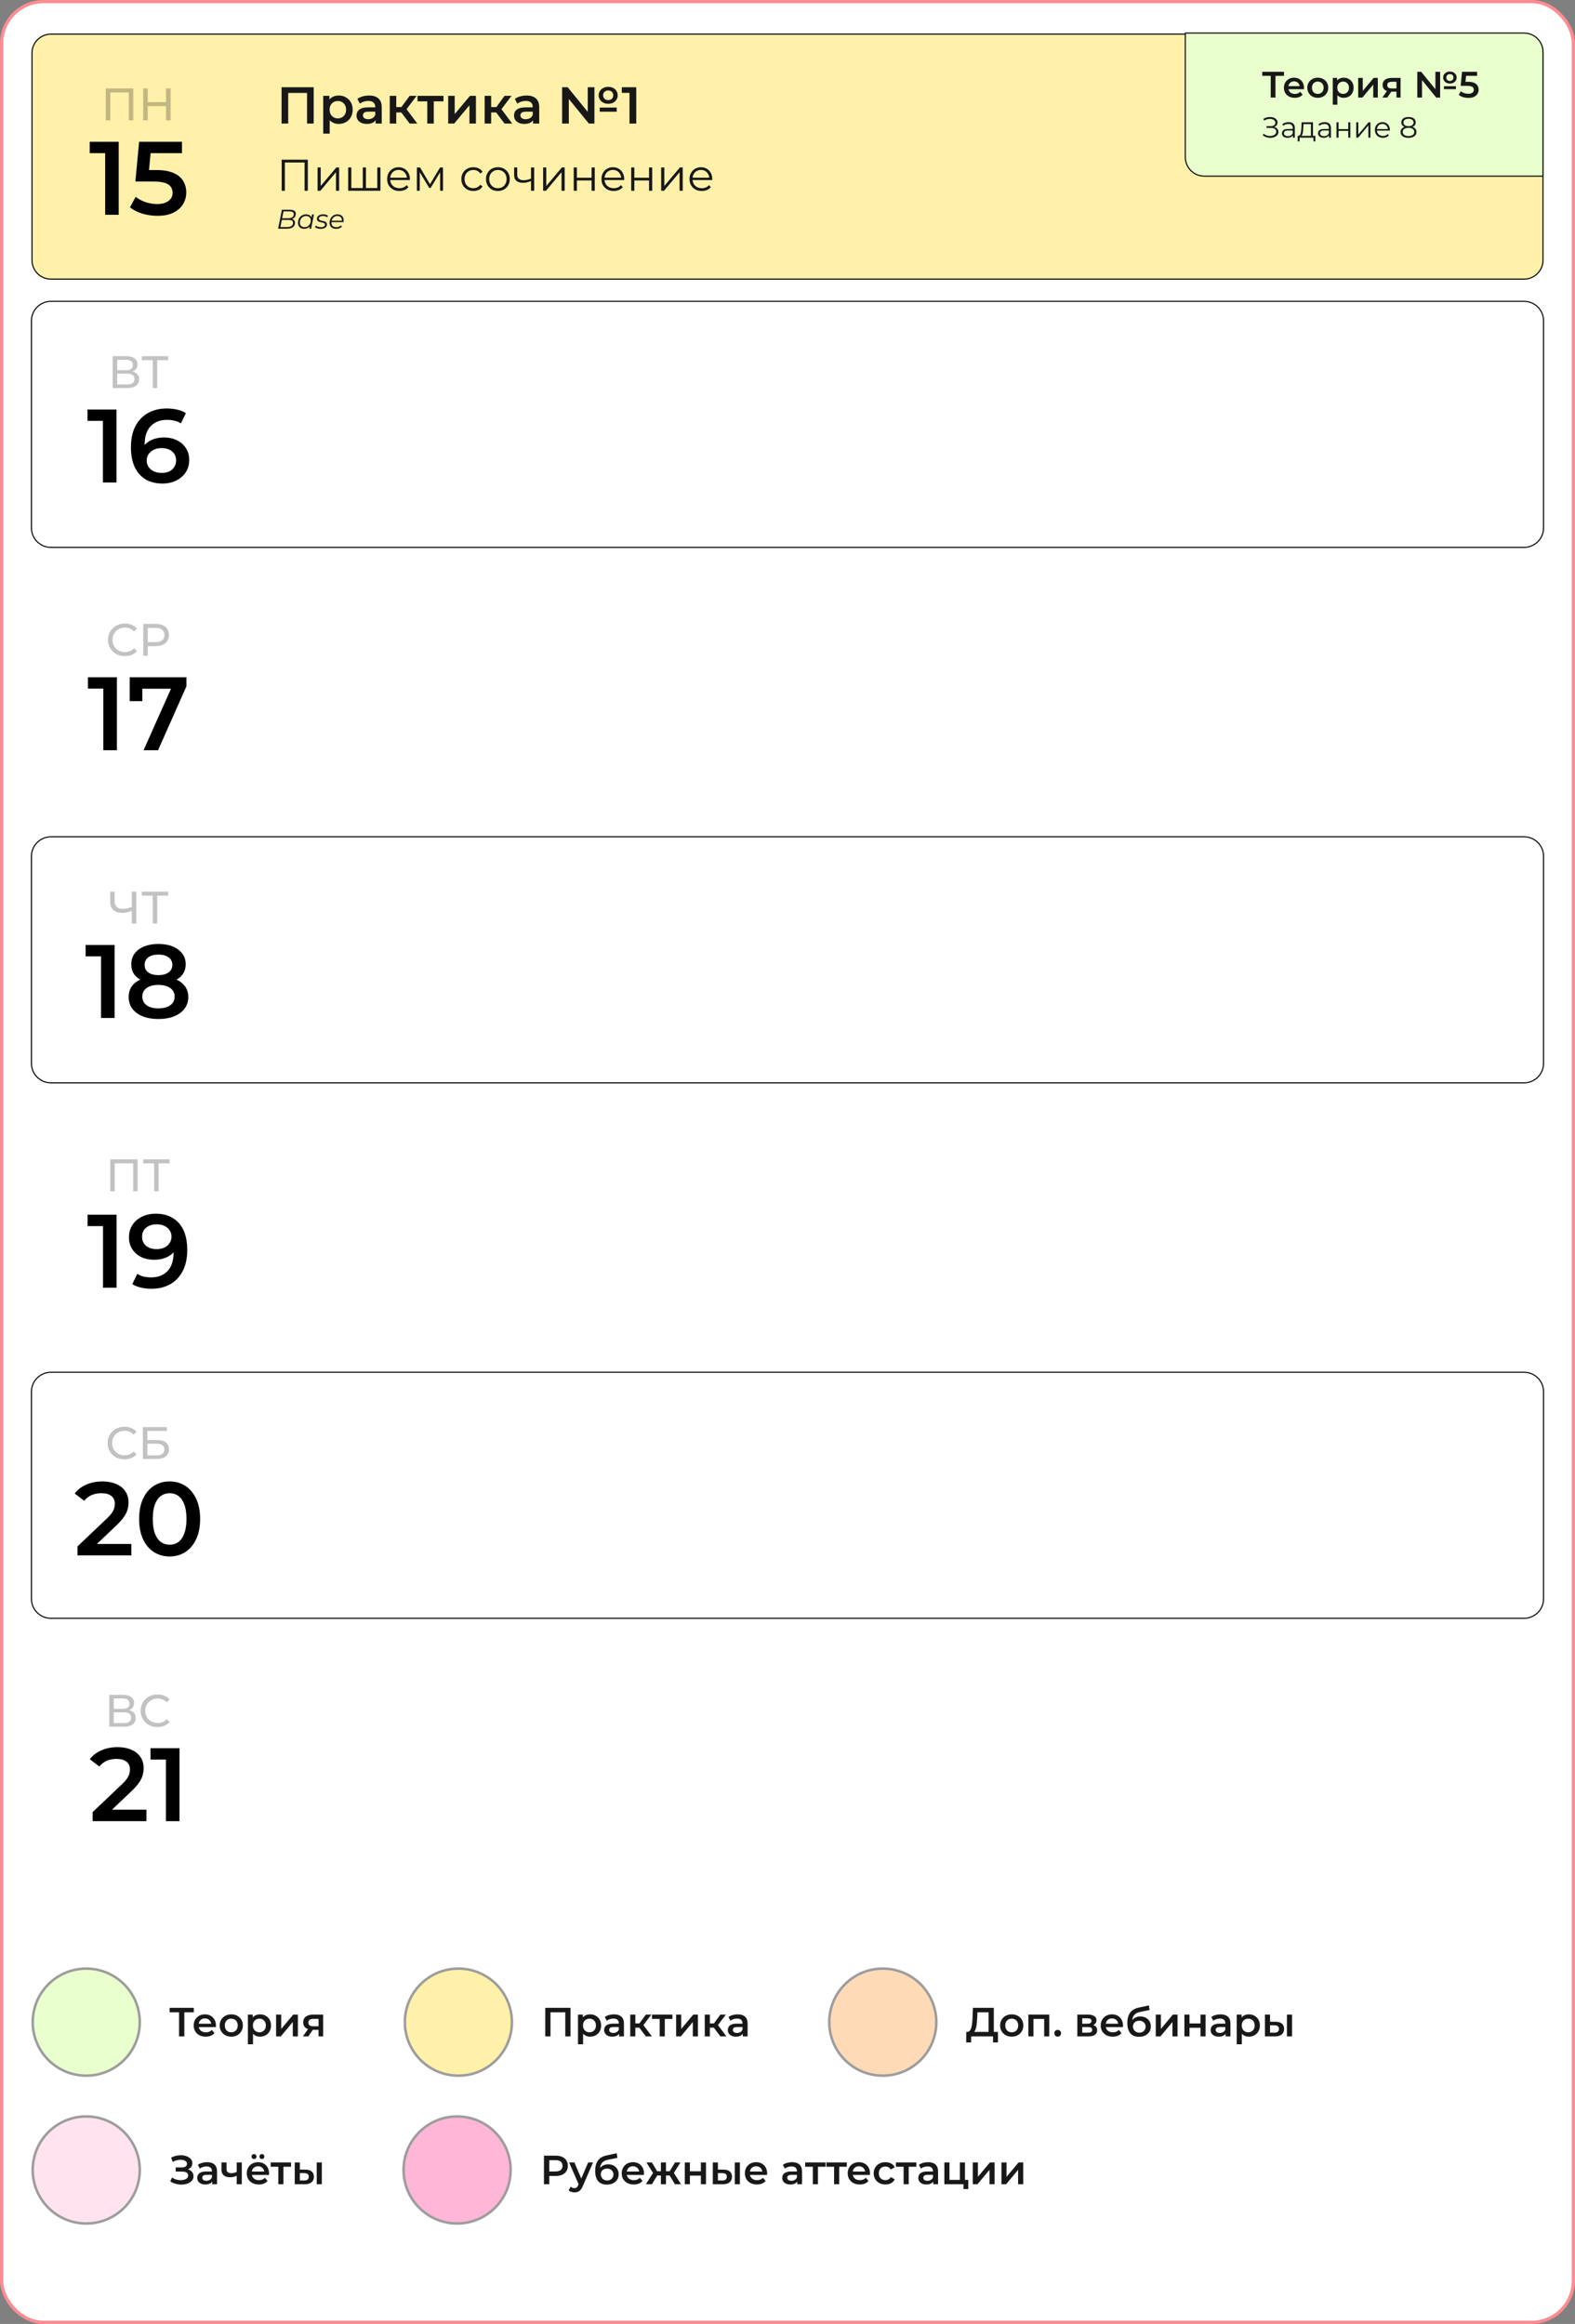 <?xml version="1.0" encoding="UTF-8"?> <svg xmlns="http://www.w3.org/2000/svg" width="1453" height="2144" viewBox="0 0 1453 2144" fill="none"><rect x="0" y="0" width="1453" height="2144" fill="#808080" stroke="none"/><rect x="1.5" y="1.5" width="1450" height="2141" rx="38.5" fill="white"></rect><rect x="1.5" y="1.5" width="1450" height="2141" rx="38.5" stroke="#FF8C93" stroke-width="3"></rect><path d="M1406 278C1415.94 278 1424 286.059 1424 296V487C1424 496.941 1415.94 505 1406 505H47C37.059 505 29 496.941 29 487V296C29 286.059 37.059 278 47 278H1406Z" fill="white"></path><path d="M1406 278C1415.94 278 1424 286.059 1424 296V487C1424 496.941 1415.94 505 1406 505H47C37.059 505 29 496.941 29 487V296C29 286.059 37.059 278 47 278H1406Z" stroke="black"></path><path opacity="0.24" d="M103.95 358V328.611H116.587C119.778 328.611 122.283 329.255 124.103 330.542C125.922 331.83 126.832 333.705 126.832 336.168C126.832 338.575 125.964 340.423 124.228 341.71C122.493 342.97 120.212 343.599 117.385 343.599L118.141 342.34C121.416 342.34 123.921 342.998 125.656 344.313C127.419 345.601 128.301 347.49 128.301 349.981C128.301 352.5 127.377 354.473 125.53 355.901C123.711 357.3 120.996 358 117.385 358H103.95ZM108.106 354.683H117.301C119.54 354.683 121.22 354.277 122.339 353.466C123.487 352.626 124.061 351.352 124.061 349.645C124.061 347.938 123.487 346.692 122.339 345.908C121.22 345.125 119.54 344.733 117.301 344.733H108.106V354.683ZM108.106 341.542H116.293C118.337 341.542 119.89 341.136 120.954 340.325C122.045 339.513 122.591 338.323 122.591 336.756C122.591 335.16 122.045 333.957 120.954 333.145C119.89 332.334 118.337 331.928 116.293 331.928H108.106V341.542ZM140.909 358V331.172L141.959 332.264H130.875V328.611H155.1V332.264H144.016L145.024 331.172V358H140.909Z" fill="black"></path><path d="M94.945 445.141V382.625L100.427 388.299H80.711V377.816H107.448V445.141H94.945ZM149.946 446.102C143.854 446.102 138.629 444.82 134.269 442.255C129.909 439.626 126.574 435.843 124.266 430.906C121.958 425.969 120.804 419.878 120.804 412.632C120.804 404.938 122.182 398.43 124.939 393.108C127.761 387.786 131.64 383.747 136.577 380.99C141.578 378.233 147.317 376.854 153.793 376.854C157.191 376.854 160.429 377.207 163.507 377.912C166.649 378.617 169.309 379.707 171.49 381.182L166.873 390.608C165.014 389.389 162.994 388.556 160.814 388.107C158.698 387.594 156.454 387.338 154.081 387.338C147.734 387.338 142.7 389.293 138.981 393.204C135.262 397.116 133.403 402.886 133.403 410.517C133.403 411.735 133.435 413.177 133.499 414.845C133.563 416.447 133.788 418.083 134.172 419.75L130.325 415.518C131.479 412.889 133.05 410.709 135.038 408.978C137.09 407.182 139.494 405.836 142.251 404.938C145.073 404.041 148.118 403.592 151.388 403.592C155.812 403.592 159.756 404.457 163.218 406.188C166.681 407.856 169.438 410.26 171.49 413.402C173.541 416.48 174.567 420.102 174.567 424.27C174.567 428.694 173.477 432.541 171.297 435.811C169.117 439.081 166.168 441.614 162.449 443.409C158.73 445.205 154.562 446.102 149.946 446.102ZM149.272 436.292C151.837 436.292 154.113 435.843 156.101 434.946C158.089 433.984 159.628 432.637 160.718 430.906C161.872 429.175 162.449 427.155 162.449 424.847C162.449 421.321 161.231 418.531 158.794 416.48C156.358 414.428 153.087 413.402 148.984 413.402C146.291 413.402 143.918 413.915 141.867 414.941C139.879 415.902 138.276 417.249 137.058 418.98C135.904 420.711 135.327 422.699 135.327 424.943C135.327 426.995 135.872 428.887 136.962 430.618C138.052 432.349 139.623 433.727 141.674 434.753C143.79 435.779 146.323 436.292 149.272 436.292Z" fill="black"></path><path opacity="0.24" d="M100.826 1593V1563.61H113.463C116.654 1563.61 119.159 1564.25 120.979 1565.54C122.798 1566.83 123.708 1568.71 123.708 1571.17C123.708 1573.58 122.84 1575.42 121.104 1576.71C119.369 1577.97 117.088 1578.6 114.261 1578.6L115.017 1577.34C118.292 1577.34 120.797 1578 122.532 1579.31C124.295 1580.6 125.177 1582.49 125.177 1584.98C125.177 1587.5 124.253 1589.47 122.406 1590.9C120.587 1592.3 117.872 1593 114.261 1593H100.826ZM104.982 1589.68H114.177C116.416 1589.68 118.096 1589.28 119.215 1588.47C120.363 1587.63 120.937 1586.35 120.937 1584.65C120.937 1582.94 120.363 1581.69 119.215 1580.91C118.096 1580.12 116.416 1579.73 114.177 1579.73H104.982V1589.68ZM104.982 1576.54H113.169C115.213 1576.54 116.766 1576.14 117.83 1575.32C118.921 1574.51 119.467 1573.32 119.467 1571.76C119.467 1570.16 118.921 1568.96 117.83 1568.15C116.766 1567.33 115.213 1566.93 113.169 1566.93H104.982V1576.54ZM145.332 1593.34C143.093 1593.34 141.022 1592.97 139.119 1592.24C137.243 1591.49 135.606 1590.44 134.207 1589.1C132.835 1587.72 131.757 1586.13 130.974 1584.31C130.19 1582.49 129.798 1580.49 129.798 1578.31C129.798 1576.12 130.19 1574.12 130.974 1572.3C131.757 1570.48 132.849 1568.9 134.249 1567.56C135.648 1566.19 137.285 1565.14 139.161 1564.41C141.064 1563.65 143.135 1563.28 145.374 1563.28C147.642 1563.28 149.727 1563.67 151.63 1564.45C153.561 1565.21 155.199 1566.34 156.542 1567.85L153.813 1570.5C152.694 1569.32 151.434 1568.45 150.035 1567.89C148.635 1567.31 147.138 1567.01 145.542 1567.01C143.891 1567.01 142.352 1567.29 140.924 1567.85C139.525 1568.41 138.307 1569.19 137.271 1570.2C136.236 1571.21 135.424 1572.41 134.836 1573.81C134.277 1575.18 133.997 1576.68 133.997 1578.31C133.997 1579.93 134.277 1581.44 134.836 1582.84C135.424 1584.21 136.236 1585.4 137.271 1586.41C138.307 1587.42 139.525 1588.2 140.924 1588.76C142.352 1589.32 143.891 1589.6 145.542 1589.6C147.138 1589.6 148.635 1589.32 150.035 1588.76C151.434 1588.17 152.694 1587.28 153.813 1586.07L156.542 1588.72C155.199 1590.23 153.561 1591.38 151.63 1592.16C149.727 1592.94 147.628 1593.34 145.332 1593.34Z" fill="black"></path><path d="M85.468 1680.14V1671.77L112.206 1646.38C114.45 1644.27 116.117 1642.41 117.207 1640.8C118.297 1639.2 119.002 1637.73 119.323 1636.38C119.707 1634.97 119.9 1633.65 119.9 1632.44C119.9 1629.36 118.842 1626.99 116.726 1625.32C114.61 1623.59 111.5 1622.72 107.397 1622.72C104.127 1622.72 101.145 1623.3 98.452 1624.45C95.823 1625.61 93.547 1627.37 91.623 1629.74L82.871 1623.01C85.5 1619.48 89.027 1616.76 93.451 1614.84C97.939 1612.85 102.94 1611.85 108.455 1611.85C113.328 1611.85 117.559 1612.66 121.15 1614.26C124.805 1615.8 127.594 1618.01 129.518 1620.89C131.505 1623.78 132.499 1627.21 132.499 1631.19C132.499 1633.37 132.211 1635.55 131.633 1637.73C131.056 1639.84 129.966 1642.09 128.363 1644.46C126.76 1646.83 124.42 1649.49 121.342 1652.44L98.356 1674.27L95.759 1669.56H135.096V1680.14H85.468ZM153.084 1680.14V1617.62L158.566 1623.3H138.85V1612.82H165.587V1680.14H153.084Z" fill="black"></path><path opacity="0.24" d="M115.164 605.336C112.925 605.336 110.854 604.972 108.95 604.244C107.075 603.489 105.438 602.439 104.038 601.095C102.667 599.724 101.589 598.129 100.805 596.309C100.022 594.49 99.63 592.489 99.63 590.305C99.63 588.122 100.022 586.121 100.805 584.302C101.589 582.482 102.681 580.901 104.08 579.557C105.48 578.186 107.117 577.136 108.992 576.409C110.896 575.653 112.967 575.275 115.206 575.275C117.473 575.275 119.559 575.667 121.462 576.451C123.393 577.206 125.03 578.34 126.374 579.851L123.645 582.496C122.525 581.321 121.266 580.453 119.866 579.893C118.467 579.306 116.969 579.012 115.374 579.012C113.723 579.012 112.183 579.292 110.756 579.851C109.356 580.411 108.139 581.195 107.103 582.202C106.068 583.21 105.256 584.414 104.668 585.813C104.108 587.185 103.828 588.682 103.828 590.305C103.828 591.929 104.108 593.44 104.668 594.84C105.256 596.211 106.068 597.401 107.103 598.408C108.139 599.416 109.356 600.2 110.756 600.76C112.183 601.319 113.723 601.599 115.374 601.599C116.969 601.599 118.467 601.319 119.866 600.76C121.266 600.172 122.525 599.276 123.645 598.073L126.374 600.718C125.03 602.229 123.393 603.377 121.462 604.16C119.559 604.944 117.459 605.336 115.164 605.336ZM132.158 605V575.611H143.62C146.195 575.611 148.392 576.017 150.212 576.828C152.031 577.64 153.43 578.816 154.41 580.355C155.39 581.895 155.879 583.728 155.879 585.855C155.879 587.982 155.39 589.816 154.41 591.355C153.43 592.867 152.031 594.042 150.212 594.882C148.392 595.693 146.195 596.099 143.62 596.099H134.467L136.357 594.126V605H132.158ZM136.357 594.546L134.467 592.447H143.494C146.181 592.447 148.21 591.873 149.582 590.725C150.981 589.578 151.681 587.954 151.681 585.855C151.681 583.756 150.981 582.133 149.582 580.985C148.21 579.837 146.181 579.264 143.494 579.264H134.467L136.357 577.164V594.546Z" fill="black"></path><path d="M95.338 692.141V629.625L100.82 635.299H81.103V624.816H107.841V692.141H95.338ZM132.449 692.141L160.244 629.817L163.514 635.396H125.332L131.295 629.336V646.841H119.657V624.816H171.978V633.183L145.818 692.141H132.449Z" fill="black"></path><path d="M47 31.5H1406C1415.66 31.5 1423.5 39.335 1423.5 49V240C1423.5 249.665 1415.66 257.5 1406 257.5H47C37.335 257.5 29.5 249.665 29.5 240V49C29.5 39.335 37.335 31.5 47 31.5Z" fill="#FFF1A9" stroke="black"></path><path opacity="0.24" d="M97.615 111V81.611H122.932V111H118.818V84.172L119.825 85.264H100.722L101.772 84.172V111H97.615ZM153.173 81.611H157.371V111H153.173V81.611ZM136.295 111H132.097V81.611H136.295V111ZM153.551 97.901H135.875V94.248H153.551V97.901Z" fill="black"></path><path d="M97.012 198.141V135.625L102.494 141.299H82.777V130.816H109.515V198.141H97.012ZM145.183 199.102C140.439 199.102 135.79 198.429 131.237 197.083C126.749 195.672 122.966 193.748 119.888 191.312L125.178 181.598C127.615 183.586 130.564 185.189 134.027 186.407C137.553 187.625 141.208 188.234 144.991 188.234C149.415 188.234 152.878 187.305 155.378 185.445C157.943 183.586 159.225 181.085 159.225 177.943C159.225 175.827 158.68 173.968 157.59 172.365C156.564 170.762 154.705 169.544 152.012 168.71C149.383 167.877 145.76 167.46 141.144 167.46H124.89L128.352 130.816H167.881V141.299H132.969L139.509 135.336L136.912 162.747L130.372 156.88H143.933C150.601 156.88 155.955 157.778 159.995 159.573C164.098 161.304 167.08 163.741 168.939 166.883C170.863 169.96 171.825 173.487 171.825 177.462C171.825 181.374 170.863 184.964 168.939 188.234C167.016 191.504 164.066 194.133 160.091 196.121C156.18 198.109 151.21 199.102 145.183 199.102Z" fill="black"></path><path d="M1406 772C1415.94 772 1424 780.059 1424 790V981C1424 990.941 1415.94 999 1406 999H47C37.059 999 29 990.941 29 981V790C29 780.059 37.059 772 47 772H1406Z" fill="white"></path><path d="M1406 772C1415.94 772 1424 780.059 1424 790V981C1424 990.941 1415.94 999 1406 999H47C37.059 999 29 990.941 29 981V790C29 780.059 37.059 772 47 772H1406Z" stroke="black"></path><path opacity="0.24" d="M122.276 840.076C120.624 840.776 119.015 841.308 117.448 841.672C115.908 842.008 114.411 842.176 112.955 842.176C109.373 842.176 106.588 841.308 104.6 839.573C102.641 837.837 101.661 835.36 101.661 832.141V822.611H105.776V831.68C105.776 833.863 106.448 835.542 107.791 836.718C109.135 837.893 111.01 838.481 113.417 838.481C114.844 838.481 116.3 838.299 117.783 837.935C119.295 837.571 120.764 837.04 122.192 836.34L122.276 840.076ZM121.562 852V822.611H125.718V852H121.562ZM140.889 852V825.172L141.938 826.264H130.854V822.611H155.079V826.264H143.995L145.003 825.172V852H140.889Z" fill="black"></path><path d="M93.224 939.141V876.625L98.706 882.299H78.99V871.816H105.727V939.141H93.224ZM146.109 940.102C140.53 940.102 135.689 939.269 131.586 937.602C127.482 935.935 124.308 933.594 122.064 930.581C119.82 927.503 118.698 923.912 118.698 919.809C118.698 915.705 119.788 912.243 121.968 909.422C124.148 906.6 127.29 904.452 131.393 902.978C135.497 901.503 140.402 900.766 146.109 900.766C151.815 900.766 156.72 901.503 160.824 902.978C164.992 904.452 168.166 906.632 170.346 909.518C172.59 912.339 173.712 915.769 173.712 919.809C173.712 923.912 172.558 927.503 170.249 930.581C168.005 933.594 164.799 935.935 160.632 937.602C156.528 939.269 151.687 940.102 146.109 940.102ZM146.109 930.292C150.725 930.292 154.38 929.33 157.073 927.407C159.766 925.483 161.112 922.822 161.112 919.424C161.112 916.09 159.766 913.461 157.073 911.538C154.38 909.614 150.725 908.652 146.109 908.652C141.492 908.652 137.869 909.614 135.241 911.538C132.612 913.461 131.297 916.09 131.297 919.424C131.297 922.822 132.612 925.483 135.241 927.407C137.869 929.33 141.492 930.292 146.109 930.292ZM146.109 907.306C140.915 907.306 136.459 906.632 132.74 905.286C129.021 903.875 126.136 901.856 124.084 899.227C122.096 896.534 121.102 893.328 121.102 889.609C121.102 885.762 122.128 882.46 124.18 879.703C126.296 876.881 129.245 874.701 133.028 873.162C136.811 871.624 141.172 870.854 146.109 870.854C151.11 870.854 155.502 871.624 159.285 873.162C163.068 874.701 166.018 876.881 168.133 879.703C170.249 882.46 171.307 885.762 171.307 889.609C171.307 893.328 170.281 896.534 168.23 899.227C166.242 901.856 163.357 903.875 159.574 905.286C155.791 906.632 151.302 907.306 146.109 907.306ZM146.109 899.611C150.084 899.611 153.226 898.778 155.534 897.111C157.842 895.38 158.997 893.071 158.997 890.186C158.997 887.172 157.81 884.832 155.438 883.165C153.066 881.498 149.956 880.664 146.109 880.664C142.262 880.664 139.184 881.498 136.876 883.165C134.567 884.832 133.413 887.172 133.413 890.186C133.413 893.071 134.535 895.38 136.779 897.111C139.088 898.778 142.197 899.611 146.109 899.611Z" fill="black"></path><path opacity="0.24" d="M101.687 1099V1069.61H127.004V1099H122.889V1072.17L123.897 1073.26H104.794L105.843 1072.17V1099H101.687ZM142.172 1099V1072.17L143.222 1073.26H132.138V1069.61H156.363V1073.26H145.279L146.287 1072.17V1099H142.172Z" fill="black"></path><path d="M95.039 1188V1125.48L100.521 1131.16H80.805V1120.68H107.542V1188H95.039ZM143.595 1119.71C149.751 1119.71 154.977 1121.03 159.272 1123.66C163.633 1126.22 166.967 1129.97 169.275 1134.91C171.583 1139.85 172.737 1145.94 172.737 1153.18C172.737 1160.88 171.327 1167.39 168.506 1172.71C165.748 1178.03 161.901 1182.07 156.964 1184.83C152.027 1187.58 146.288 1188.96 139.748 1188.96C136.35 1188.96 133.112 1188.61 130.034 1187.9C126.957 1187.2 124.296 1186.11 122.052 1184.63L126.668 1175.21C128.528 1176.43 130.547 1177.29 132.727 1177.81C134.907 1178.25 137.152 1178.48 139.46 1178.48C145.808 1178.48 150.841 1176.52 154.56 1172.61C158.279 1168.7 160.138 1162.93 160.138 1155.3C160.138 1154.08 160.106 1152.67 160.042 1151.07C159.978 1149.4 159.753 1147.73 159.369 1146.07L163.216 1150.3C162.126 1152.93 160.555 1155.14 158.503 1156.93C156.451 1158.67 154.047 1159.98 151.29 1160.88C148.533 1161.78 145.487 1162.22 142.153 1162.22C137.793 1162.22 133.849 1161.39 130.323 1159.72C126.86 1157.99 124.103 1155.59 122.052 1152.51C120 1149.37 118.974 1145.71 118.974 1141.55C118.974 1137.06 120.064 1133.21 122.244 1130C124.424 1126.73 127.373 1124.2 131.092 1122.41C134.875 1120.61 139.043 1119.71 143.595 1119.71ZM144.269 1129.52C141.704 1129.52 139.428 1130 137.44 1130.97C135.452 1131.86 133.881 1133.18 132.727 1134.91C131.637 1136.58 131.092 1138.6 131.092 1140.97C131.092 1144.5 132.311 1147.28 134.747 1149.34C137.184 1151.39 140.454 1152.41 144.557 1152.41C147.25 1152.41 149.623 1151.93 151.674 1150.97C153.726 1149.95 155.329 1148.57 156.483 1146.84C157.637 1145.04 158.215 1143.05 158.215 1140.87C158.215 1138.76 157.67 1136.87 156.579 1135.2C155.489 1133.47 153.919 1132.09 151.867 1131.06C149.815 1130.04 147.282 1129.52 144.269 1129.52Z" fill="black"></path><path d="M1406 1266C1415.94 1266 1424 1274.06 1424 1284V1475C1424 1484.94 1415.94 1493 1406 1493H47C37.059 1493 29 1484.94 29 1475V1284C29 1274.06 37.059 1266 47 1266H1406Z" fill="white"></path><path d="M1406 1266C1415.94 1266 1424 1274.06 1424 1284V1475C1424 1484.94 1415.94 1493 1406 1493H47C37.059 1493 29 1484.94 29 1475V1284C29 1274.06 37.059 1266 47 1266H1406Z" stroke="black"></path><path opacity="0.24" d="M114.795 1346.34C112.556 1346.34 110.485 1345.97 108.581 1345.24C106.706 1344.49 105.069 1343.44 103.669 1342.1C102.298 1340.72 101.22 1339.13 100.436 1337.31C99.653 1335.49 99.261 1333.49 99.261 1331.31C99.261 1329.12 99.653 1327.12 100.436 1325.3C101.22 1323.48 102.312 1321.9 103.711 1320.56C105.111 1319.19 106.748 1318.14 108.623 1317.41C110.527 1316.65 112.598 1316.28 114.837 1316.28C117.104 1316.28 119.189 1316.67 121.093 1317.45C123.024 1318.21 124.661 1319.34 126.005 1320.85L123.276 1323.5C122.156 1322.32 120.897 1321.45 119.497 1320.89C118.098 1320.31 116.6 1320.01 115.005 1320.01C113.354 1320.01 111.814 1320.29 110.387 1320.85C108.987 1321.41 107.77 1322.19 106.734 1323.2C105.699 1324.21 104.887 1325.41 104.299 1326.81C103.739 1328.18 103.459 1329.68 103.459 1331.31C103.459 1332.93 103.739 1334.44 104.299 1335.84C104.887 1337.21 105.699 1338.4 106.734 1339.41C107.77 1340.42 108.987 1341.2 110.387 1341.76C111.814 1342.32 113.354 1342.6 115.005 1342.6C116.6 1342.6 118.098 1342.32 119.497 1341.76C120.897 1341.17 122.156 1340.28 123.276 1339.07L126.005 1341.72C124.661 1343.23 123.024 1344.38 121.093 1345.16C119.189 1345.94 117.09 1346.34 114.795 1346.34ZM131.789 1346V1316.61H153.957V1320.18H135.946V1328.58H145.098C148.597 1328.58 151.256 1329.3 153.075 1330.76C154.895 1332.22 155.804 1334.33 155.804 1337.1C155.804 1339.95 154.811 1342.15 152.823 1343.69C150.864 1345.23 148.051 1346 144.385 1346H131.789ZM135.946 1342.68H144.217C146.652 1342.68 148.485 1342.22 149.717 1341.3C150.976 1340.37 151.606 1339 151.606 1337.18C151.606 1333.66 149.143 1331.89 144.217 1331.89H135.946V1342.68Z" fill="black"></path><path d="M71.52 1435V1426.63L98.258 1401.24C100.502 1399.13 102.169 1397.27 103.259 1395.66C104.349 1394.06 105.054 1392.59 105.375 1391.24C105.76 1389.83 105.952 1388.51 105.952 1387.3C105.952 1384.22 104.894 1381.85 102.778 1380.18C100.662 1378.45 97.552 1377.58 93.449 1377.58C90.179 1377.58 87.197 1378.16 84.504 1379.31C81.875 1380.47 79.599 1382.23 77.675 1384.6L68.923 1377.87C71.552 1374.34 75.079 1371.62 79.503 1369.7C83.991 1367.71 88.993 1366.71 94.507 1366.71C99.38 1366.71 103.612 1367.52 107.202 1369.12C110.857 1370.66 113.646 1372.87 115.57 1375.75C117.557 1378.64 118.551 1382.07 118.551 1386.05C118.551 1388.23 118.263 1390.41 117.686 1392.59C117.109 1394.7 116.019 1396.95 114.416 1399.32C112.813 1401.69 110.472 1404.35 107.395 1407.3L84.408 1429.13L81.811 1424.42H121.148V1435H71.52ZM156.448 1435.96C151.127 1435.96 146.318 1434.62 142.022 1431.92C137.79 1429.23 134.456 1425.32 132.019 1420.19C129.583 1414.99 128.364 1408.71 128.364 1401.34C128.364 1393.96 129.583 1387.71 132.019 1382.58C134.456 1377.39 137.79 1373.45 142.022 1370.75C146.318 1368.06 151.127 1366.71 156.448 1366.71C161.834 1366.71 166.643 1368.06 170.875 1370.75C175.107 1373.45 178.441 1377.39 180.878 1382.58C183.378 1387.71 184.629 1393.96 184.629 1401.34C184.629 1408.71 183.378 1414.99 180.878 1420.19C178.441 1425.32 175.107 1429.23 170.875 1431.92C166.643 1434.62 161.834 1435.96 156.448 1435.96ZM156.448 1425.09C159.59 1425.09 162.315 1424.26 164.624 1422.59C166.932 1420.86 168.727 1418.23 170.009 1414.71C171.356 1411.18 172.029 1406.72 172.029 1401.34C172.029 1395.89 171.356 1391.43 170.009 1387.97C168.727 1384.44 166.932 1381.85 164.624 1380.18C162.315 1378.45 159.59 1377.58 156.448 1377.58C153.435 1377.58 150.742 1378.45 148.369 1380.18C146.061 1381.85 144.234 1384.44 142.887 1387.97C141.605 1391.43 140.964 1395.89 140.964 1401.34C140.964 1406.72 141.605 1411.18 142.887 1414.71C144.234 1418.23 146.061 1420.86 148.369 1422.59C150.742 1424.26 153.435 1425.09 156.448 1425.09Z" fill="black"></path><path d="M259.743 114V80.462H289.401V114H283.268V84.199L284.705 85.732H264.439L265.876 84.199V114H259.743ZM312.369 114.335C310.293 114.335 308.392 113.856 306.668 112.898C304.975 111.94 303.617 110.502 302.595 108.586C301.605 106.638 301.11 104.178 301.11 101.207C301.11 98.205 301.589 95.746 302.547 93.829C303.537 91.912 304.879 90.491 306.572 89.565C308.265 88.607 310.197 88.127 312.369 88.127C314.892 88.127 317.112 88.671 319.029 89.757C320.977 90.843 322.511 92.36 323.628 94.308C324.778 96.257 325.353 98.556 325.353 101.207C325.353 103.859 324.778 106.174 323.628 108.155C322.511 110.103 320.977 111.62 319.029 112.706C317.112 113.792 314.892 114.335 312.369 114.335ZM298.187 123.295V88.415H303.889V94.452L303.697 101.255L304.176 108.059V123.295H298.187ZM311.698 109.209C313.136 109.209 314.413 108.889 315.531 108.251C316.681 107.612 317.592 106.685 318.262 105.472C318.933 104.258 319.268 102.836 319.268 101.207C319.268 99.546 318.933 98.125 318.262 96.943C317.592 95.73 316.681 94.803 315.531 94.164C314.413 93.526 313.136 93.206 311.698 93.206C310.261 93.206 308.967 93.526 307.817 94.164C306.668 94.803 305.757 95.73 305.086 96.943C304.416 98.125 304.08 99.546 304.08 101.207C304.08 102.836 304.416 104.258 305.086 105.472C305.757 106.685 306.668 107.612 307.817 108.251C308.967 108.889 310.261 109.209 311.698 109.209ZM346.51 114V108.825L346.174 107.724V98.668C346.174 96.911 345.647 95.554 344.593 94.596C343.539 93.605 341.942 93.11 339.802 93.11C338.365 93.11 336.943 93.334 335.538 93.781C334.164 94.228 332.999 94.851 332.04 95.65L329.693 91.29C331.066 90.236 332.695 89.453 334.58 88.942C336.496 88.399 338.477 88.127 340.521 88.127C344.226 88.127 347.085 89.022 349.097 90.811C351.141 92.567 352.163 95.298 352.163 99.004V114H346.51ZM338.461 114.335C336.544 114.335 334.867 114.016 333.43 113.377C331.992 112.706 330.875 111.796 330.076 110.646C329.309 109.464 328.926 108.139 328.926 106.669C328.926 105.232 329.261 103.938 329.932 102.789C330.635 101.639 331.769 100.728 333.334 100.058C334.899 99.387 336.975 99.051 339.563 99.051H346.989V103.028H339.994C337.95 103.028 336.576 103.364 335.873 104.034C335.171 104.673 334.819 105.472 334.819 106.43C334.819 107.516 335.25 108.378 336.113 109.017C336.975 109.656 338.173 109.975 339.706 109.975C341.176 109.975 342.485 109.64 343.635 108.969C344.817 108.298 345.663 107.308 346.174 105.999L347.181 109.592C346.606 111.093 345.568 112.259 344.066 113.09C342.597 113.92 340.728 114.335 338.461 114.335ZM377.925 114L368.678 101.735L373.565 98.716L384.968 114H377.925ZM359.574 114V88.415H365.564V114H359.574ZM363.791 103.747V98.764H372.463V103.747H363.791ZM374.14 101.926L368.534 101.255L377.925 88.415H384.345L374.14 101.926ZM394.183 114V92.056L395.572 93.494H385.175V88.415H409.131V93.494H398.782L400.172 92.056V114H394.183ZM413.476 114V88.415H419.465V105.28L433.599 88.415H439.061V114H433.072V97.135L418.985 114H413.476ZM465.467 114L456.22 101.735L461.107 98.716L472.51 114H465.467ZM447.117 114V88.415H453.106V114H447.117ZM451.333 103.747V98.764H460.005V103.747H451.333ZM461.682 101.926L456.077 101.255L465.467 88.415H471.888L461.682 101.926ZM491.79 114V108.825L491.455 107.724V98.668C491.455 96.911 490.928 95.554 489.874 94.596C488.82 93.605 487.223 93.11 485.082 93.11C483.645 93.11 482.224 93.334 480.818 93.781C479.445 94.228 478.279 94.851 477.321 95.65L474.973 91.29C476.346 90.236 477.975 89.453 479.86 88.942C481.777 88.399 483.757 88.127 485.801 88.127C489.506 88.127 492.365 89.022 494.377 90.811C496.422 92.567 497.444 95.298 497.444 99.004V114H491.79ZM483.741 114.335C481.824 114.335 480.147 114.016 478.71 113.377C477.273 112.706 476.155 111.796 475.356 110.646C474.59 109.464 474.206 108.139 474.206 106.669C474.206 105.232 474.542 103.938 475.213 102.789C475.915 101.639 477.049 100.728 478.614 100.058C480.179 99.387 482.256 99.051 484.843 99.051H492.269V103.028H485.274C483.23 103.028 481.856 103.364 481.154 104.034C480.451 104.673 480.1 105.472 480.1 106.43C480.1 107.516 480.531 108.378 481.393 109.017C482.256 109.656 483.453 109.975 484.987 109.975C486.456 109.975 487.766 109.64 488.915 108.969C490.097 108.298 490.944 107.308 491.455 105.999L492.461 109.592C491.886 111.093 490.848 112.259 489.347 113.09C487.877 113.92 486.009 114.335 483.741 114.335ZM518.575 114V80.462H523.702L544.735 106.286H542.196V80.462H548.377V114H543.25L522.217 88.175H524.756V114H518.575ZM553.264 103.076V99.243H568.931V103.076H553.264ZM561.073 95.746C559.38 95.746 557.879 95.41 556.57 94.739C555.26 94.069 554.222 93.142 553.455 91.96C552.689 90.779 552.305 89.421 552.305 87.888C552.305 86.387 552.689 85.061 553.455 83.911C554.222 82.729 555.26 81.803 556.57 81.132C557.879 80.462 559.38 80.126 561.073 80.126C562.798 80.126 564.315 80.462 565.625 81.132C566.935 81.803 567.957 82.729 568.691 83.911C569.458 85.061 569.841 86.403 569.841 87.936C569.841 89.437 569.458 90.779 568.691 91.96C567.957 93.142 566.935 94.069 565.625 94.739C564.315 95.41 562.798 95.746 561.073 95.746ZM561.073 92.344C562.479 92.344 563.597 91.945 564.427 91.146C565.29 90.316 565.721 89.245 565.721 87.936C565.721 86.562 565.29 85.476 564.427 84.678C563.597 83.879 562.479 83.48 561.073 83.48C559.7 83.48 558.582 83.895 557.719 84.726C556.857 85.524 556.426 86.594 556.426 87.936C556.426 89.245 556.857 90.316 557.719 91.146C558.582 91.945 559.7 92.344 561.073 92.344ZM580.734 114V82.857L583.465 85.684H573.643V80.462H586.963V114H580.734ZM259.838 176V147.3H283.987V176H280.994V149.104L281.773 149.924H262.052L262.831 149.104V176H259.838ZM292.974 176V154.475H295.885V171.572L310.276 154.475H312.859V176H309.948V158.862L295.598 176H292.974ZM335.347 173.458L334.691 174.237V154.475H337.602V174.237L336.823 173.458H348.836L348.057 174.237V154.475H350.968V176H321.202V154.475H324.113V174.237L323.375 173.458H335.347ZM368.464 176.205C366.222 176.205 364.254 175.74 362.56 174.811C360.865 173.854 359.539 172.556 358.583 170.916C357.626 169.249 357.148 167.349 357.148 165.217C357.148 163.085 357.599 161.199 358.501 159.559C359.43 157.919 360.687 156.634 362.273 155.705C363.885 154.748 365.689 154.27 367.685 154.27C369.707 154.27 371.498 154.735 373.056 155.664C374.641 156.566 375.885 157.851 376.787 159.518C377.689 161.158 378.14 163.058 378.14 165.217C378.14 165.354 378.126 165.504 378.099 165.668C378.099 165.805 378.099 165.955 378.099 166.119H359.362V163.946H376.541L375.393 164.807C375.393 163.249 375.051 161.869 374.368 160.666C373.712 159.436 372.81 158.479 371.662 157.796C370.514 157.113 369.188 156.771 367.685 156.771C366.209 156.771 364.883 157.113 363.708 157.796C362.532 158.479 361.617 159.436 360.961 160.666C360.305 161.896 359.977 163.304 359.977 164.889V165.34C359.977 166.98 360.332 168.429 361.043 169.686C361.781 170.916 362.792 171.886 364.077 172.597C365.389 173.28 366.878 173.622 368.546 173.622C369.858 173.622 371.074 173.39 372.195 172.925C373.343 172.46 374.327 171.75 375.147 170.793L376.787 172.679C375.83 173.827 374.627 174.702 373.179 175.303C371.757 175.904 370.186 176.205 368.464 176.205ZM384.583 176V154.475H387.535L397.293 170.998H396.063L405.985 154.475H408.691V176H406.026V157.796L406.559 158.042L397.293 173.376H395.981L386.633 157.878L387.248 157.755V176H384.583ZM436.725 176.205C434.593 176.205 432.68 175.74 430.985 174.811C429.318 173.854 428.006 172.556 427.049 170.916C426.093 169.249 425.614 167.349 425.614 165.217C425.614 163.058 426.093 161.158 427.049 159.518C428.006 157.878 429.318 156.593 430.985 155.664C432.68 154.735 434.593 154.27 436.725 154.27C438.557 154.27 440.21 154.625 441.686 155.336C443.162 156.047 444.324 157.113 445.171 158.534L442.998 160.01C442.26 158.917 441.345 158.11 440.251 157.591C439.158 157.072 437.969 156.812 436.684 156.812C435.154 156.812 433.773 157.167 432.543 157.878C431.313 158.561 430.343 159.532 429.632 160.789C428.922 162.046 428.566 163.522 428.566 165.217C428.566 166.912 428.922 168.388 429.632 169.645C430.343 170.902 431.313 171.886 432.543 172.597C433.773 173.28 435.154 173.622 436.684 173.622C437.969 173.622 439.158 173.362 440.251 172.843C441.345 172.324 442.26 171.531 442.998 170.465L445.171 171.941C444.324 173.335 443.162 174.401 441.686 175.139C440.21 175.85 438.557 176.205 436.725 176.205ZM459.304 176.205C457.226 176.205 455.354 175.74 453.687 174.811C452.047 173.854 450.748 172.556 449.792 170.916C448.835 169.249 448.357 167.349 448.357 165.217C448.357 163.058 448.835 161.158 449.792 159.518C450.748 157.878 452.047 156.593 453.687 155.664C455.327 154.735 457.199 154.27 459.304 154.27C461.436 154.27 463.322 154.735 464.962 155.664C466.629 156.593 467.927 157.878 468.857 159.518C469.813 161.158 470.292 163.058 470.292 165.217C470.292 167.349 469.813 169.249 468.857 170.916C467.927 172.556 466.629 173.854 464.962 174.811C463.294 175.74 461.408 176.205 459.304 176.205ZM459.304 173.622C460.862 173.622 462.242 173.28 463.445 172.597C464.647 171.886 465.59 170.902 466.274 169.645C466.984 168.36 467.34 166.884 467.34 165.217C467.34 163.522 466.984 162.046 466.274 160.789C465.59 159.532 464.647 158.561 463.445 157.878C462.242 157.167 460.875 156.812 459.345 156.812C457.814 156.812 456.447 157.167 455.245 157.878C454.042 158.561 453.085 159.532 452.375 160.789C451.664 162.046 451.309 163.522 451.309 165.217C451.309 166.884 451.664 168.36 452.375 169.645C453.085 170.902 454.042 171.886 455.245 172.597C456.447 173.28 457.8 173.622 459.304 173.622ZM490.125 166.898C488.868 167.445 487.597 167.882 486.312 168.21C485.055 168.511 483.797 168.661 482.54 168.661C479.998 168.661 477.989 168.087 476.513 166.939C475.037 165.764 474.299 163.96 474.299 161.527V154.475H477.169V161.363C477.169 163.003 477.702 164.233 478.768 165.053C479.834 165.873 481.269 166.283 483.073 166.283C484.166 166.283 485.314 166.146 486.517 165.873C487.72 165.572 488.936 165.149 490.166 164.602L490.125 166.898ZM489.879 176V154.475H492.79V176H489.879ZM501.057 176V154.475H503.968V171.572L518.359 154.475H520.942V176H518.031V158.862L503.681 176H501.057ZM529.285 176V154.475H532.196V163.987H545.767V154.475H548.678V176H545.767V166.488H532.196V176H529.285ZM566.177 176.205C563.935 176.205 561.967 175.74 560.273 174.811C558.578 173.854 557.252 172.556 556.296 170.916C555.339 169.249 554.861 167.349 554.861 165.217C554.861 163.085 555.312 161.199 556.214 159.559C557.143 157.919 558.4 156.634 559.986 155.705C561.598 154.748 563.402 154.27 565.398 154.27C567.42 154.27 569.211 154.735 570.769 155.664C572.354 156.566 573.598 157.851 574.5 159.518C575.402 161.158 575.853 163.058 575.853 165.217C575.853 165.354 575.839 165.504 575.812 165.668C575.812 165.805 575.812 165.955 575.812 166.119H557.075V163.946H574.254L573.106 164.807C573.106 163.249 572.764 161.869 572.081 160.666C571.425 159.436 570.523 158.479 569.375 157.796C568.227 157.113 566.901 156.771 565.398 156.771C563.922 156.771 562.596 157.113 561.421 157.796C560.245 158.479 559.33 159.436 558.674 160.666C558.018 161.896 557.69 163.304 557.69 164.889V165.34C557.69 166.98 558.045 168.429 558.756 169.686C559.494 170.916 560.505 171.886 561.79 172.597C563.102 173.28 564.591 173.622 566.259 173.622C567.571 173.622 568.787 173.39 569.908 172.925C571.056 172.46 572.04 171.75 572.86 170.793L574.5 172.679C573.543 173.827 572.34 174.702 570.892 175.303C569.47 175.904 567.899 176.205 566.177 176.205ZM582.296 176V154.475H585.207V163.987H598.778V154.475H601.689V176H598.778V166.488H585.207V176H582.296ZM609.963 176V154.475H612.874V171.572L627.265 154.475H629.848V176H626.937V158.862L612.587 176H609.963ZM647.416 176.205C645.174 176.205 643.206 175.74 641.512 174.811C639.817 173.854 638.491 172.556 637.535 170.916C636.578 169.249 636.1 167.349 636.1 165.217C636.1 163.085 636.551 161.199 637.453 159.559C638.382 157.919 639.639 156.634 641.225 155.705C642.837 154.748 644.641 154.27 646.637 154.27C648.659 154.27 650.45 154.735 652.008 155.664C653.593 156.566 654.837 157.851 655.739 159.518C656.641 161.158 657.092 163.058 657.092 165.217C657.092 165.354 657.078 165.504 657.051 165.668C657.051 165.805 657.051 165.955 657.051 166.119H638.314V163.946H655.493L654.345 164.807C654.345 163.249 654.003 161.869 653.32 160.666C652.664 159.436 651.762 158.479 650.614 157.796C649.466 157.113 648.14 156.771 646.637 156.771C645.161 156.771 643.835 157.113 642.66 157.796C641.484 158.479 640.569 159.436 639.913 160.666C639.257 161.896 638.929 163.304 638.929 164.889V165.34C638.929 166.98 639.284 168.429 639.995 169.686C640.733 170.916 641.744 171.886 643.029 172.597C644.341 173.28 645.83 173.622 647.498 173.622C648.81 173.622 650.026 173.39 651.147 172.925C652.295 172.46 653.279 171.75 654.099 170.793L655.739 172.679C654.782 173.827 653.579 174.702 652.131 175.303C650.709 175.904 649.138 176.205 647.416 176.205Z" fill="#181818"></path><path d="M165.202 1878.69V1855.29L166.369 1856.49H156.511V1852.35H178.785V1856.49H168.927L170.056 1855.29V1878.69H165.202ZM189.787 1878.95C187.555 1878.95 185.598 1878.51 183.918 1877.63C182.262 1876.73 180.971 1875.5 180.043 1873.95C179.14 1872.39 178.688 1870.62 178.688 1868.64C178.688 1866.64 179.127 1864.87 180.005 1863.34C180.908 1861.78 182.137 1860.57 183.692 1859.69C185.272 1858.81 187.066 1858.37 189.072 1858.37C191.029 1858.37 192.772 1858.8 194.302 1859.65C195.832 1860.5 197.036 1861.71 197.914 1863.26C198.792 1864.82 199.231 1866.65 199.231 1868.75C199.231 1868.96 199.218 1869.18 199.193 1869.43C199.193 1869.68 199.181 1869.92 199.156 1870.15H182.413V1867.02H196.672L194.829 1868C194.854 1866.85 194.616 1865.83 194.114 1864.95C193.612 1864.08 192.923 1863.39 192.045 1862.89C191.192 1862.38 190.201 1862.13 189.072 1862.13C187.919 1862.13 186.903 1862.38 186.025 1862.89C185.172 1863.39 184.495 1864.09 183.993 1864.99C183.516 1865.87 183.278 1866.91 183.278 1868.12V1868.87C183.278 1870.07 183.554 1871.14 184.106 1872.07C184.658 1872.99 185.435 1873.71 186.439 1874.21C187.442 1874.71 188.596 1874.96 189.9 1874.96C191.029 1874.96 192.045 1874.79 192.948 1874.44C193.851 1874.08 194.653 1873.53 195.356 1872.78L197.876 1875.68C196.973 1876.73 195.832 1877.55 194.453 1878.12C193.098 1878.67 191.543 1878.95 189.787 1878.95ZM213.329 1878.95C211.273 1878.95 209.442 1878.51 207.836 1877.63C206.231 1876.73 204.964 1875.5 204.036 1873.95C203.108 1872.39 202.644 1870.62 202.644 1868.64C202.644 1866.64 203.108 1864.87 204.036 1863.34C204.964 1861.78 206.231 1860.57 207.836 1859.69C209.442 1858.81 211.273 1858.37 213.329 1858.37C215.411 1858.37 217.255 1858.81 218.86 1859.69C220.491 1860.57 221.757 1861.77 222.66 1863.3C223.588 1864.83 224.052 1866.61 224.052 1868.64C224.052 1870.62 223.588 1872.39 222.66 1873.95C221.757 1875.5 220.491 1876.73 218.86 1877.63C217.255 1878.51 215.411 1878.95 213.329 1878.95ZM213.329 1874.93C214.483 1874.93 215.512 1874.67 216.415 1874.17C217.318 1873.67 218.02 1872.94 218.522 1871.99C219.048 1871.04 219.312 1869.92 219.312 1868.64C219.312 1867.34 219.048 1866.22 218.522 1865.29C218.02 1864.34 217.318 1863.61 216.415 1863.11C215.512 1862.61 214.496 1862.36 213.367 1862.36C212.213 1862.36 211.185 1862.61 210.282 1863.11C209.404 1863.61 208.702 1864.34 208.175 1865.29C207.648 1866.22 207.385 1867.34 207.385 1868.64C207.385 1869.92 207.648 1871.04 208.175 1871.99C208.702 1872.94 209.404 1873.67 210.282 1874.17C211.185 1874.67 212.201 1874.93 213.329 1874.93ZM239.835 1878.95C238.205 1878.95 236.712 1878.57 235.358 1877.82C234.029 1877.07 232.963 1875.94 232.16 1874.44C231.382 1872.91 230.994 1870.97 230.994 1868.64C230.994 1866.28 231.37 1864.35 232.122 1862.85C232.9 1861.34 233.953 1860.23 235.283 1859.5C236.612 1858.75 238.13 1858.37 239.835 1858.37C241.817 1858.37 243.56 1858.8 245.065 1859.65C246.595 1860.5 247.799 1861.69 248.677 1863.22C249.58 1864.75 250.031 1866.56 250.031 1868.64C250.031 1870.72 249.58 1872.54 248.677 1874.1C247.799 1875.63 246.595 1876.82 245.065 1877.67C243.56 1878.52 241.817 1878.95 239.835 1878.95ZM228.698 1885.99V1858.6H233.176V1863.34L233.025 1868.68L233.401 1874.02V1885.99H228.698ZM239.309 1874.93C240.437 1874.93 241.441 1874.67 242.318 1874.17C243.221 1873.67 243.936 1872.94 244.463 1871.99C244.99 1871.04 245.253 1869.92 245.253 1868.64C245.253 1867.34 244.99 1866.22 244.463 1865.29C243.936 1864.34 243.221 1863.61 242.318 1863.11C241.441 1862.61 240.437 1862.36 239.309 1862.36C238.18 1862.36 237.164 1862.61 236.261 1863.11C235.358 1863.61 234.643 1864.34 234.116 1865.29C233.59 1866.22 233.326 1867.34 233.326 1868.64C233.326 1869.92 233.59 1871.04 234.116 1871.99C234.643 1872.94 235.358 1873.67 236.261 1874.17C237.164 1874.67 238.18 1874.93 239.309 1874.93ZM254.712 1878.69V1858.6H259.415V1871.84L270.514 1858.6H274.804V1878.69H270.101V1865.44L259.039 1878.69H254.712ZM293.885 1878.69V1871.84L294.562 1872.63H288.542C285.783 1872.63 283.613 1872.05 282.033 1870.9C280.478 1869.72 279.7 1868.03 279.7 1865.82C279.7 1863.46 280.528 1861.67 282.184 1860.44C283.864 1859.21 286.096 1858.6 288.881 1858.6H298.099V1878.69H293.885ZM279.437 1878.69L284.855 1871.01H289.671L284.479 1878.69H279.437ZM293.885 1870.33V1861.31L294.562 1862.55H289.031C287.576 1862.55 286.448 1862.82 285.645 1863.37C284.867 1863.9 284.479 1864.77 284.479 1865.97C284.479 1868.23 285.946 1869.36 288.881 1869.36H294.562L293.885 1870.33Z" fill="#181818"></path><circle cx="79.558" cy="1865.56" r="49.382" fill="#EAFFCE" stroke="#9D9D9D" stroke-width="2.352"></circle><path d="M503.029 1878.69V1852.35H526.319V1878.69H521.503V1855.29L522.632 1856.49H506.717L507.845 1855.29V1878.69H503.029ZM544.355 1878.95C542.725 1878.95 541.233 1878.57 539.878 1877.82C538.549 1877.07 537.483 1875.94 536.68 1874.44C535.903 1872.91 535.514 1870.97 535.514 1868.64C535.514 1866.28 535.89 1864.35 536.642 1862.85C537.42 1861.34 538.474 1860.23 539.803 1859.5C541.132 1858.75 542.65 1858.37 544.355 1858.37C546.337 1858.37 548.08 1858.8 549.585 1859.65C551.115 1860.5 552.319 1861.69 553.197 1863.22C554.1 1864.75 554.552 1866.56 554.552 1868.64C554.552 1870.72 554.1 1872.54 553.197 1874.1C552.319 1875.63 551.115 1876.82 549.585 1877.67C548.08 1878.52 546.337 1878.95 544.355 1878.95ZM533.219 1885.99V1858.6H537.696V1863.34L537.545 1868.68L537.922 1874.02V1885.99H533.219ZM543.829 1874.93C544.957 1874.93 545.961 1874.67 546.839 1874.17C547.742 1873.67 548.456 1872.94 548.983 1871.99C549.51 1871.04 549.773 1869.92 549.773 1868.64C549.773 1867.34 549.51 1866.22 548.983 1865.29C548.456 1864.34 547.742 1863.61 546.839 1863.11C545.961 1862.61 544.957 1862.36 543.829 1862.36C542.7 1862.36 541.684 1862.61 540.781 1863.11C539.878 1863.61 539.163 1864.34 538.637 1865.29C538.11 1866.22 537.846 1867.34 537.846 1868.64C537.846 1869.92 538.11 1871.04 538.637 1871.99C539.163 1872.94 539.878 1873.67 540.781 1874.17C541.684 1874.67 542.7 1874.93 543.829 1874.93ZM571.165 1878.69V1874.62L570.902 1873.76V1866.65C570.902 1865.27 570.488 1864.2 569.66 1863.45C568.833 1862.67 567.579 1862.28 565.898 1862.28C564.769 1862.28 563.653 1862.46 562.549 1862.81C561.471 1863.16 560.555 1863.65 559.803 1864.28L557.959 1860.85C559.038 1860.03 560.317 1859.41 561.797 1859.01C563.302 1858.58 564.857 1858.37 566.462 1858.37C569.372 1858.37 571.617 1859.07 573.197 1860.48C574.802 1861.86 575.605 1864 575.605 1866.91V1878.69H571.165ZM564.845 1878.95C563.34 1878.95 562.023 1878.7 560.894 1878.2C559.765 1877.67 558.887 1876.96 558.26 1876.05C557.658 1875.13 557.357 1874.08 557.357 1872.93C557.357 1871.8 557.621 1870.79 558.147 1869.88C558.699 1868.98 559.59 1868.27 560.819 1867.74C562.048 1867.21 563.678 1866.95 565.71 1866.95H571.542V1870.07H566.049C564.443 1870.07 563.365 1870.33 562.813 1870.86C562.261 1871.36 561.985 1871.99 561.985 1872.74C561.985 1873.6 562.324 1874.27 563.001 1874.77C563.678 1875.28 564.619 1875.53 565.823 1875.53C566.977 1875.53 568.005 1875.26 568.908 1874.74C569.836 1874.21 570.501 1873.43 570.902 1872.4L571.692 1875.23C571.241 1876.4 570.425 1877.32 569.247 1877.97C568.093 1878.62 566.625 1878.95 564.845 1878.95ZM595.835 1878.69L588.573 1869.06L592.411 1866.69L601.366 1878.69H595.835ZM581.425 1878.69V1858.6H586.128V1878.69H581.425ZM584.736 1870.64V1866.72H591.546V1870.64H584.736ZM592.863 1869.21L588.461 1868.68L595.835 1858.6H600.877L592.863 1869.21ZM608.602 1878.69V1861.46L609.693 1862.58H601.529V1858.6H620.341V1862.58H612.214L613.305 1861.46V1878.69H608.602ZM623.752 1878.69V1858.6H628.455V1871.84L639.554 1858.6H643.844V1878.69H639.141V1865.44L628.079 1878.69H623.752ZM664.58 1878.69L657.319 1869.06L661.156 1866.69L670.111 1878.69H664.58ZM650.17 1878.69V1858.6H654.873V1878.69H650.17ZM653.481 1870.64V1866.72H660.291V1870.64H653.481ZM661.608 1869.21L657.206 1868.68L664.58 1858.6H669.622L661.608 1869.21ZM685.251 1878.69V1874.62L684.988 1873.76V1866.65C684.988 1865.27 684.574 1864.2 683.746 1863.45C682.918 1862.67 681.664 1862.28 679.984 1862.28C678.855 1862.28 677.739 1862.46 676.635 1862.81C675.556 1863.16 674.641 1863.65 673.888 1864.28L672.045 1860.85C673.123 1860.03 674.403 1859.41 675.883 1859.01C677.388 1858.58 678.943 1858.37 680.548 1858.37C683.458 1858.37 685.702 1859.07 687.283 1860.48C688.888 1861.86 689.691 1864 689.691 1866.91V1878.69H685.251ZM678.93 1878.95C677.425 1878.95 676.108 1878.7 674.98 1878.2C673.851 1877.67 672.973 1876.96 672.346 1876.05C671.744 1875.13 671.443 1874.08 671.443 1872.93C671.443 1871.8 671.706 1870.79 672.233 1869.88C672.785 1868.98 673.675 1868.27 674.904 1867.74C676.133 1867.21 677.764 1866.95 679.795 1866.95H685.627V1870.07H680.134C678.529 1870.07 677.45 1870.33 676.898 1870.86C676.347 1871.36 676.071 1871.99 676.071 1872.74C676.071 1873.6 676.409 1874.27 677.087 1874.77C677.764 1875.28 678.704 1875.53 679.908 1875.53C681.062 1875.53 682.091 1875.26 682.994 1874.74C683.922 1874.21 684.586 1873.43 684.988 1872.4L685.778 1875.23C685.326 1876.4 684.511 1877.32 683.332 1877.97C682.178 1878.62 680.711 1878.95 678.93 1878.95Z" fill="#181818"></path><circle cx="422.878" cy="1865.56" r="49.382" fill="#FFF1A9" stroke="#9D9D9D" stroke-width="2.352"></circle><path d="M912.018 1876.43V1856.49H901.709L901.521 1861.15C901.446 1862.91 901.333 1864.58 901.183 1866.16C901.057 1867.71 900.844 1869.13 900.543 1870.41C900.267 1871.69 899.878 1872.76 899.377 1873.61C898.875 1874.46 898.26 1875.03 897.533 1875.3L892.266 1874.55C893.219 1874.6 893.996 1874.27 894.598 1873.57C895.225 1872.87 895.715 1871.89 896.066 1870.64C896.417 1869.38 896.68 1867.91 896.856 1866.23C897.031 1864.53 897.157 1862.68 897.232 1860.7L897.533 1852.35H916.834V1876.43H912.018ZM891.363 1884.29L891.4 1874.55H920.634V1884.29H916.12V1878.69H895.915V1884.29H891.363ZM933.337 1878.95C931.28 1878.95 929.449 1878.51 927.844 1877.63C926.239 1876.73 924.972 1875.5 924.044 1873.95C923.116 1872.39 922.652 1870.62 922.652 1868.64C922.652 1866.64 923.116 1864.87 924.044 1863.34C924.972 1861.78 926.239 1860.57 927.844 1859.69C929.449 1858.81 931.28 1858.37 933.337 1858.37C935.419 1858.37 937.263 1858.81 938.868 1859.69C940.498 1860.57 941.765 1861.77 942.668 1863.3C943.596 1864.83 944.06 1866.61 944.06 1868.64C944.06 1870.62 943.596 1872.39 942.668 1873.95C941.765 1875.5 940.498 1876.73 938.868 1877.63C937.263 1878.51 935.419 1878.95 933.337 1878.95ZM933.337 1874.93C934.491 1874.93 935.519 1874.67 936.422 1874.17C937.325 1873.67 938.028 1872.94 938.529 1871.99C939.056 1871.04 939.319 1869.92 939.319 1868.64C939.319 1867.34 939.056 1866.22 938.529 1865.29C938.028 1864.34 937.325 1863.61 936.422 1863.11C935.519 1862.61 934.503 1862.36 933.375 1862.36C932.221 1862.36 931.192 1862.61 930.289 1863.11C929.412 1863.61 928.709 1864.34 928.183 1865.29C927.656 1866.22 927.392 1867.34 927.392 1868.64C927.392 1869.92 927.656 1871.04 928.183 1871.99C928.709 1872.94 929.412 1873.67 930.289 1874.17C931.192 1874.67 932.208 1874.93 933.337 1874.93ZM948.706 1878.69V1858.6H967.97V1878.69H963.304V1861.49L964.395 1862.58H952.318L953.409 1861.49V1878.69H948.706ZM975.745 1878.95C974.892 1878.95 974.165 1878.66 973.563 1878.09C972.961 1877.48 972.66 1876.73 972.66 1875.83C972.66 1874.87 972.961 1874.12 973.563 1873.57C974.165 1872.99 974.892 1872.71 975.745 1872.71C976.598 1872.71 977.326 1872.99 977.928 1873.57C978.529 1874.12 978.83 1874.87 978.83 1875.83C978.83 1876.73 978.529 1877.48 977.928 1878.09C977.326 1878.66 976.598 1878.95 975.745 1878.95ZM993.899 1878.69V1858.6H1003.72C1006.15 1858.6 1008.06 1859.05 1009.44 1859.95C1010.84 1860.85 1011.55 1862.13 1011.55 1863.79C1011.55 1865.42 1010.89 1866.7 1009.59 1867.63C1008.28 1868.53 1006.55 1868.98 1004.4 1868.98L1004.96 1867.81C1007.39 1867.81 1009.2 1868.27 1010.38 1869.17C1011.58 1870.05 1012.18 1871.34 1012.18 1873.04C1012.18 1874.82 1011.52 1876.22 1010.19 1877.22C1008.86 1878.2 1006.84 1878.69 1004.13 1878.69H993.899ZM998.377 1875.26H1003.76C1005.04 1875.26 1006 1875.06 1006.65 1874.66C1007.31 1874.24 1007.63 1873.6 1007.63 1872.74C1007.63 1871.84 1007.33 1871.18 1006.73 1870.75C1006.13 1870.32 1005.19 1870.11 1003.91 1870.11H998.377V1875.26ZM998.377 1866.99H1003.31C1004.51 1866.99 1005.41 1866.77 1006.01 1866.35C1006.64 1865.9 1006.95 1865.27 1006.95 1864.47C1006.95 1863.64 1006.64 1863.02 1006.01 1862.62C1005.41 1862.22 1004.51 1862.02 1003.31 1862.02H998.377V1866.99ZM1026.56 1878.95C1024.33 1878.95 1022.37 1878.51 1020.69 1877.63C1019.04 1876.73 1017.75 1875.5 1016.82 1873.95C1015.91 1872.39 1015.46 1870.62 1015.46 1868.64C1015.46 1866.64 1015.9 1864.87 1016.78 1863.34C1017.68 1861.78 1018.91 1860.57 1020.47 1859.69C1022.05 1858.81 1023.84 1858.37 1025.85 1858.37C1027.8 1858.37 1029.55 1858.8 1031.08 1859.65C1032.61 1860.5 1033.81 1861.71 1034.69 1863.26C1035.57 1864.82 1036.01 1866.65 1036.01 1868.75C1036.01 1868.96 1035.99 1869.18 1035.97 1869.43C1035.97 1869.68 1035.96 1869.92 1035.93 1870.15H1019.19V1867.02H1033.45L1031.6 1868C1031.63 1866.85 1031.39 1865.83 1030.89 1864.95C1030.39 1864.08 1029.7 1863.39 1028.82 1862.89C1027.97 1862.38 1026.98 1862.13 1025.85 1862.13C1024.69 1862.13 1023.68 1862.38 1022.8 1862.89C1021.95 1863.39 1021.27 1864.09 1020.77 1864.99C1020.29 1865.87 1020.05 1866.91 1020.05 1868.12V1868.87C1020.05 1870.07 1020.33 1871.14 1020.88 1872.07C1021.43 1872.99 1022.21 1873.71 1023.21 1874.21C1024.22 1874.71 1025.37 1874.96 1026.68 1874.96C1027.8 1874.96 1028.82 1874.79 1029.72 1874.44C1030.63 1874.08 1031.43 1873.53 1032.13 1872.78L1034.65 1875.68C1033.75 1876.73 1032.61 1877.55 1031.23 1878.12C1029.87 1878.67 1028.32 1878.95 1026.56 1878.95ZM1050.74 1879.06C1049.09 1879.06 1047.61 1878.81 1046.3 1878.31C1045 1877.81 1043.87 1877.04 1042.92 1876.02C1041.99 1874.96 1041.28 1873.63 1040.77 1872.03C1040.27 1870.42 1040.02 1868.52 1040.02 1866.31C1040.02 1864.7 1040.16 1863.24 1040.44 1861.91C1040.71 1860.58 1041.13 1859.39 1041.68 1858.33C1042.23 1857.25 1042.92 1856.3 1043.75 1855.47C1044.6 1854.65 1045.59 1853.96 1046.72 1853.4C1047.85 1852.85 1049.13 1852.43 1050.56 1852.12L1059.89 1850.13L1060.56 1854.34L1052.1 1856.08C1051.62 1856.18 1051.05 1856.33 1050.37 1856.53C1049.72 1856.7 1049.04 1856.98 1048.34 1857.35C1047.66 1857.71 1047.02 1858.22 1046.42 1858.9C1045.84 1859.55 1045.36 1860.4 1044.99 1861.46C1044.64 1862.48 1044.46 1863.78 1044.46 1865.33C1044.46 1865.81 1044.47 1866.17 1044.5 1866.42C1044.55 1866.65 1044.59 1866.9 1044.61 1867.17C1044.66 1867.43 1044.69 1867.8 1044.69 1868.3L1042.92 1866.46C1043.42 1865.18 1044.11 1864.09 1044.99 1863.19C1045.89 1862.26 1046.93 1861.56 1048.11 1861.08C1049.31 1860.58 1050.62 1860.33 1052.02 1860.33C1053.9 1860.33 1055.57 1860.72 1057.03 1861.49C1058.48 1862.27 1059.62 1863.36 1060.45 1864.77C1061.28 1866.17 1061.69 1867.76 1061.69 1869.54C1061.69 1871.4 1061.24 1873.04 1060.34 1874.47C1059.44 1875.9 1058.16 1877.03 1056.5 1877.86C1054.87 1878.66 1052.95 1879.06 1050.74 1879.06ZM1051.12 1875.26C1052.25 1875.26 1053.24 1875.03 1054.09 1874.55C1054.97 1874.05 1055.65 1873.37 1056.12 1872.52C1056.63 1871.66 1056.88 1870.71 1056.88 1869.66C1056.88 1868.6 1056.63 1867.69 1056.12 1866.91C1055.65 1866.11 1054.97 1865.47 1054.09 1864.99C1053.24 1864.52 1052.22 1864.28 1051.05 1864.28C1049.92 1864.28 1048.9 1864.5 1048 1864.95C1047.12 1865.41 1046.43 1866.03 1045.93 1866.84C1045.45 1867.61 1045.21 1868.52 1045.21 1869.54C1045.21 1870.6 1045.46 1871.56 1045.97 1872.44C1046.47 1873.32 1047.16 1874.01 1048.04 1874.51C1048.94 1875.01 1049.97 1875.26 1051.12 1875.26ZM1066.25 1878.69V1858.6H1070.95V1871.84L1082.05 1858.6H1086.34V1878.69H1081.63V1865.44L1070.57 1878.69H1066.25ZM1092.66 1878.69V1858.6H1097.37V1866.76H1107.49V1858.6H1112.19V1878.69H1107.49V1870.75H1097.37V1878.69H1092.66ZM1130.68 1878.69V1874.62L1130.42 1873.76V1866.65C1130.42 1865.27 1130.01 1864.2 1129.18 1863.45C1128.35 1862.67 1127.1 1862.28 1125.42 1862.28C1124.29 1862.28 1123.17 1862.46 1122.07 1862.81C1120.99 1863.16 1120.07 1863.65 1119.32 1864.28L1117.48 1860.85C1118.56 1860.03 1119.84 1859.41 1121.32 1859.01C1122.82 1858.58 1124.38 1858.37 1125.98 1858.37C1128.89 1858.37 1131.14 1859.07 1132.72 1860.48C1134.32 1861.86 1135.12 1864 1135.12 1866.91V1878.69H1130.68ZM1124.36 1878.95C1122.86 1878.95 1121.54 1878.7 1120.41 1878.2C1119.28 1877.67 1118.41 1876.96 1117.78 1876.05C1117.18 1875.13 1116.88 1874.08 1116.88 1872.93C1116.88 1871.8 1117.14 1870.79 1117.67 1869.88C1118.22 1868.98 1119.11 1868.27 1120.34 1867.74C1121.57 1867.21 1123.2 1866.95 1125.23 1866.95H1131.06V1870.07H1125.57C1123.96 1870.07 1122.88 1870.33 1122.33 1870.86C1121.78 1871.36 1121.5 1871.99 1121.5 1872.74C1121.5 1873.6 1121.84 1874.27 1122.52 1874.77C1123.2 1875.28 1124.14 1875.53 1125.34 1875.53C1126.49 1875.53 1127.52 1875.26 1128.43 1874.74C1129.35 1874.21 1130.02 1873.43 1130.42 1872.4L1131.21 1875.23C1130.76 1876.4 1129.94 1877.32 1128.76 1877.97C1127.61 1878.62 1126.14 1878.95 1124.36 1878.95ZM1152.08 1878.95C1150.45 1878.95 1148.96 1878.57 1147.6 1877.82C1146.27 1877.07 1145.21 1875.94 1144.4 1874.44C1143.63 1872.91 1143.24 1870.97 1143.24 1868.64C1143.24 1866.28 1143.61 1864.35 1144.37 1862.85C1145.14 1861.34 1146.2 1860.23 1147.53 1859.5C1148.86 1858.75 1150.37 1858.37 1152.08 1858.37C1154.06 1858.37 1155.8 1858.8 1157.31 1859.65C1158.84 1860.5 1160.04 1861.69 1160.92 1863.22C1161.82 1864.75 1162.28 1866.56 1162.28 1868.64C1162.28 1870.72 1161.82 1872.54 1160.92 1874.1C1160.04 1875.63 1158.84 1876.82 1157.31 1877.67C1155.8 1878.52 1154.06 1878.95 1152.08 1878.95ZM1140.94 1885.99V1858.6H1145.42V1863.34L1145.27 1868.68L1145.65 1874.02V1885.99H1140.94ZM1151.55 1874.93C1152.68 1874.93 1153.69 1874.67 1154.56 1874.17C1155.47 1873.67 1156.18 1872.94 1156.71 1871.99C1157.23 1871.04 1157.5 1869.92 1157.5 1868.64C1157.5 1867.34 1157.23 1866.22 1156.71 1865.29C1156.18 1864.34 1155.47 1863.61 1154.56 1863.11C1153.69 1862.61 1152.68 1862.36 1151.55 1862.36C1150.42 1862.36 1149.41 1862.61 1148.51 1863.11C1147.6 1863.61 1146.89 1864.34 1146.36 1865.29C1145.83 1866.22 1145.57 1867.34 1145.57 1868.64C1145.57 1869.92 1145.83 1871.04 1146.36 1871.99C1146.89 1872.94 1147.6 1873.67 1148.51 1874.17C1149.41 1874.67 1150.42 1874.93 1151.55 1874.93ZM1187.24 1878.69V1858.6H1191.94V1878.69H1187.24ZM1176.74 1865.22C1179.32 1865.22 1181.28 1865.79 1182.61 1866.95C1183.96 1868.1 1184.64 1869.73 1184.64 1871.84C1184.64 1874.02 1183.89 1875.73 1182.38 1876.96C1180.9 1878.16 1178.8 1878.75 1176.06 1878.73L1166.96 1878.69V1858.6H1171.66V1865.18L1176.74 1865.22ZM1175.65 1875.26C1177.03 1875.29 1178.08 1875 1178.81 1874.4C1179.54 1873.8 1179.9 1872.92 1179.9 1871.76C1179.9 1870.61 1179.54 1869.78 1178.81 1869.28C1178.11 1868.75 1177.05 1868.48 1175.65 1868.45L1171.66 1868.42V1875.23L1175.65 1875.26Z" fill="#181818"></path><circle cx="814.409" cy="1865.56" r="49.382" fill="#FFDAB7" stroke="#9D9D9D" stroke-width="2.352"></circle><path d="M157.075 2012.48L158.656 2008.91C159.784 2009.69 161.013 2010.29 162.343 2010.71C163.697 2011.12 165.039 2011.33 166.369 2011.35C167.698 2011.38 168.902 2011.23 169.981 2010.9C171.084 2010.58 171.962 2010.09 172.614 2009.43C173.266 2008.78 173.593 2007.97 173.593 2006.99C173.593 2005.81 173.103 2004.93 172.125 2004.36C171.172 2003.75 169.868 2003.45 168.212 2003.45H162.08V1999.61H167.836C169.316 1999.61 170.457 1999.31 171.26 1998.71C172.088 1998.11 172.501 1997.29 172.501 1996.27C172.501 1995.41 172.226 1994.71 171.674 1994.16C171.147 1993.61 170.42 1993.19 169.492 1992.92C168.589 1992.64 167.56 1992.52 166.406 1992.54C165.278 1992.54 164.099 1992.72 162.87 1993.07C161.641 1993.39 160.474 1993.88 159.371 1994.54L157.828 1990.58C159.483 1989.71 161.214 1989.09 163.02 1988.74C164.851 1988.39 166.62 1988.29 168.325 1988.44C170.031 1988.59 171.561 1988.98 172.915 1989.61C174.295 1990.23 175.399 1991.06 176.226 1992.09C177.054 1993.09 177.468 1994.28 177.468 1995.66C177.468 1996.92 177.129 1998.03 176.452 1999.01C175.8 1999.97 174.897 2000.71 173.743 2001.23C172.589 2001.76 171.247 2002.02 169.717 2002.02L169.905 2000.82C171.636 2000.82 173.141 2001.12 174.42 2001.72C175.725 2002.3 176.728 2003.1 177.43 2004.13C178.158 2005.16 178.521 2006.35 178.521 2007.7C178.521 2008.98 178.195 2010.12 177.543 2011.13C176.891 2012.11 176.001 2012.93 174.872 2013.61C173.743 2014.26 172.451 2014.75 170.996 2015.08C169.542 2015.38 168.012 2015.49 166.406 2015.42C164.801 2015.34 163.196 2015.07 161.59 2014.59C160.01 2014.11 158.505 2013.41 157.075 2012.48ZM195.769 2015.08V2011.01L195.506 2010.15V2003.04C195.506 2001.66 195.092 2000.59 194.264 1999.84C193.436 1999.06 192.182 1998.67 190.501 1998.67C189.373 1998.67 188.257 1998.85 187.153 1999.2C186.074 1999.55 185.159 2000.04 184.406 2000.67L182.563 1997.24C183.641 1996.42 184.921 1995.8 186.4 1995.4C187.905 1994.97 189.461 1994.76 191.066 1994.76C193.975 1994.76 196.22 1995.46 197.801 1996.87C199.406 1998.25 200.209 2000.39 200.209 2003.3V2015.08H195.769ZM189.448 2015.34C187.943 2015.34 186.626 2015.09 185.497 2014.59C184.369 2014.06 183.491 2013.35 182.864 2012.44C182.262 2011.52 181.961 2010.48 181.961 2009.32C181.961 2008.19 182.224 2007.18 182.751 2006.27C183.303 2005.37 184.193 2004.66 185.422 2004.13C186.651 2003.6 188.282 2003.34 190.313 2003.34H196.145V2006.46H190.652C189.047 2006.46 187.968 2006.73 187.416 2007.25C186.864 2007.75 186.589 2008.38 186.589 2009.13C186.589 2009.99 186.927 2010.66 187.604 2011.17C188.282 2011.67 189.222 2011.92 190.426 2011.92C191.58 2011.92 192.608 2011.65 193.511 2011.13C194.44 2010.6 195.104 2009.82 195.506 2008.79L196.296 2011.62C195.844 2012.8 195.029 2013.71 193.85 2014.36C192.696 2015.02 191.229 2015.34 189.448 2015.34ZM218.708 2007.14C217.755 2007.59 216.739 2007.97 215.66 2008.27C214.607 2008.54 213.49 2008.68 212.312 2008.68C209.778 2008.68 207.809 2008.09 206.405 2006.91C205 2005.73 204.298 2003.9 204.298 2001.42V1994.99H209.001V2001.12C209.001 2002.45 209.377 2003.41 210.129 2004.02C210.907 2004.62 211.973 2004.92 213.327 2004.92C214.23 2004.92 215.133 2004.81 216.036 2004.58C216.939 2004.36 217.83 2004.04 218.708 2003.64V2007.14ZM218.369 2015.08V1994.99H223.072V2015.08H218.369ZM238.765 2015.34C236.533 2015.34 234.576 2014.9 232.896 2014.02C231.24 2013.12 229.948 2011.89 229.02 2010.34C228.117 2008.78 227.666 2007.01 227.666 2005.03C227.666 2003.03 228.105 2001.26 228.983 1999.73C229.886 1998.17 231.115 1996.96 232.67 1996.08C234.25 1995.2 236.044 1994.76 238.05 1994.76C240.007 1994.76 241.75 1995.19 243.28 1996.04C244.81 1996.89 246.014 1998.1 246.892 1999.65C247.77 2001.21 248.209 2003.04 248.209 2005.15C248.209 2005.35 248.196 2005.57 248.171 2005.82C248.171 2006.07 248.159 2006.31 248.133 2006.54H231.391V2003.41H245.65L243.807 2004.39C243.832 2003.24 243.593 2002.22 243.092 2001.35C242.59 2000.47 241.9 1999.78 241.022 1999.28C240.17 1998.77 239.179 1998.52 238.05 1998.52C236.896 1998.52 235.88 1998.77 235.003 1999.28C234.15 1999.78 233.473 2000.48 232.971 2001.38C232.494 2002.26 232.256 2003.3 232.256 2004.51V2005.26C232.256 2006.46 232.532 2007.53 233.084 2008.46C233.636 2009.38 234.413 2010.1 235.416 2010.6C236.42 2011.1 237.574 2011.35 238.878 2011.35C240.007 2011.35 241.022 2011.18 241.925 2010.83C242.828 2010.48 243.631 2009.92 244.333 2009.17L246.854 2012.07C245.951 2013.12 244.81 2013.94 243.43 2014.51C242.076 2015.07 240.521 2015.34 238.765 2015.34ZM241.624 1991.83C240.997 1991.83 240.458 1991.63 240.007 1991.22C239.58 1990.8 239.367 1990.25 239.367 1989.57C239.367 1988.89 239.58 1988.34 240.007 1987.91C240.458 1987.49 240.997 1987.27 241.624 1987.27C242.252 1987.27 242.778 1987.49 243.205 1987.91C243.656 1988.34 243.882 1988.89 243.882 1989.57C243.882 1990.25 243.656 1990.8 243.205 1991.22C242.778 1991.63 242.252 1991.83 241.624 1991.83ZM234.325 1991.83C233.698 1991.83 233.159 1991.63 232.707 1991.22C232.281 1990.8 232.068 1990.25 232.068 1989.57C232.068 1988.89 232.281 1988.34 232.707 1987.91C233.159 1987.49 233.698 1987.27 234.325 1987.27C234.952 1987.27 235.479 1987.49 235.906 1987.91C236.357 1988.34 236.583 1988.89 236.583 1989.57C236.583 1990.25 236.357 1990.8 235.906 1991.22C235.479 1991.63 234.952 1991.83 234.325 1991.83ZM256.757 2015.08V1997.85L257.848 1998.97H249.684V1994.99H268.496V1998.97H260.369L261.46 1997.85V2015.08H256.757ZM292.187 2015.08V1994.99H296.89V2015.08H292.187ZM281.69 2001.61C284.274 2001.61 286.23 2002.19 287.559 2003.34C288.914 2004.49 289.591 2006.12 289.591 2008.23C289.591 2010.41 288.839 2012.12 287.334 2013.35C285.854 2014.55 283.747 2015.14 281.013 2015.12L271.908 2015.08V1994.99H276.611V2001.57L281.69 2001.61ZM280.599 2011.65C281.978 2011.68 283.032 2011.39 283.759 2010.79C284.487 2010.19 284.85 2009.31 284.85 2008.16C284.85 2007 284.487 2006.17 283.759 2005.67C283.057 2005.15 282.004 2004.87 280.599 2004.84L276.611 2004.81V2011.62L280.599 2011.65Z" fill="#181818"></path><circle cx="79.558" cy="2001.95" r="49.382" fill="#FFE4F0" stroke="#9D9D9D" stroke-width="2.352"></circle><path d="M501.82 2015.08V1988.74H512.656C514.989 1988.74 516.983 1989.12 518.638 1989.87C520.319 1990.62 521.61 1991.7 522.513 1993.11C523.416 1994.51 523.868 1996.18 523.868 1998.11C523.868 2000.04 523.416 2001.71 522.513 2003.11C521.61 2004.52 520.319 2005.6 518.638 2006.35C516.983 2007.1 514.989 2007.48 512.656 2007.48H504.529L506.711 2005.18V2015.08H501.82ZM506.711 2005.71L504.529 2003.34H512.43C514.587 2003.34 516.205 2002.89 517.284 2001.98C518.387 2001.06 518.939 1999.77 518.939 1998.11C518.939 1996.43 518.387 1995.14 517.284 1994.23C516.205 1993.33 514.587 1992.88 512.43 1992.88H504.529L506.711 1990.47V2005.71ZM529.958 2022.64C528.98 2022.64 528.002 2022.48 527.023 2022.15C526.045 2021.83 525.23 2021.37 524.578 2020.8L526.459 2017.34C526.936 2017.76 527.475 2018.1 528.077 2018.35C528.679 2018.6 529.293 2018.73 529.92 2018.73C530.773 2018.73 531.463 2018.51 531.99 2018.09C532.516 2017.66 533.006 2016.95 533.457 2015.94L534.623 2013.31L535 2012.75L542.6 1994.99H547.115L537.709 2016.7C537.082 2018.2 536.379 2019.39 535.602 2020.27C534.849 2021.15 533.996 2021.76 533.043 2022.11C532.115 2022.47 531.087 2022.64 529.958 2022.64ZM534.097 2015.79L525.029 1994.99H529.92L537.295 2012.33L534.097 2015.79ZM559.792 2015.45C558.136 2015.45 556.656 2015.2 555.352 2014.7C554.048 2014.2 552.919 2013.44 551.966 2012.41C551.038 2011.35 550.323 2010.02 549.821 2008.42C549.32 2006.81 549.069 2004.91 549.069 2002.7C549.069 2001.09 549.207 1999.63 549.483 1998.3C549.759 1996.97 550.172 1995.78 550.724 1994.72C551.276 1993.64 551.966 1992.69 552.794 1991.86C553.646 1991.04 554.637 1990.35 555.766 1989.79C556.895 1989.24 558.174 1988.82 559.604 1988.52L568.935 1986.52L569.612 1990.74L561.146 1992.47C560.67 1992.57 560.093 1992.72 559.416 1992.92C558.763 1993.09 558.086 1993.37 557.384 1993.75C556.707 1994.1 556.067 1994.61 555.465 1995.29C554.888 1995.94 554.411 1996.79 554.035 1997.85C553.684 1998.87 553.509 2000.17 553.509 2001.72C553.509 2002.2 553.521 2002.56 553.546 2002.81C553.596 2003.04 553.634 2003.29 553.659 2003.57C553.709 2003.82 553.734 2004.19 553.734 2004.69L551.966 2002.85C552.468 2001.57 553.157 2000.48 554.035 1999.58C554.938 1998.65 555.979 1997.95 557.158 1997.47C558.362 1996.97 559.666 1996.72 561.071 1996.72C562.952 1996.72 564.62 1997.11 566.075 1997.88C567.53 1998.66 568.671 1999.75 569.499 2001.16C570.327 2002.56 570.74 2004.15 570.74 2005.94C570.74 2007.79 570.289 2009.43 569.386 2010.86C568.483 2012.29 567.204 2013.42 565.548 2014.25C563.918 2015.05 561.999 2015.45 559.792 2015.45ZM560.168 2011.65C561.297 2011.65 562.288 2011.42 563.14 2010.94C564.018 2010.44 564.695 2009.76 565.172 2008.91C565.674 2008.05 565.925 2007.1 565.925 2006.05C565.925 2004.99 565.674 2004.08 565.172 2003.3C564.695 2002.5 564.018 2001.86 563.14 2001.38C562.288 2000.91 561.272 2000.67 560.093 2000.67C558.964 2000.67 557.948 2000.89 557.045 2001.35C556.167 2001.8 555.478 2002.42 554.976 2003.23C554.499 2004 554.261 2004.91 554.261 2005.94C554.261 2006.99 554.512 2007.95 555.013 2008.83C555.515 2009.71 556.205 2010.4 557.083 2010.9C557.986 2011.4 559.014 2011.65 560.168 2011.65ZM584.661 2015.34C582.429 2015.34 580.472 2014.9 578.792 2014.02C577.136 2013.12 575.845 2011.89 574.916 2010.34C574.013 2008.78 573.562 2007.01 573.562 2005.03C573.562 2003.03 574.001 2001.26 574.879 1999.73C575.782 1998.17 577.011 1996.96 578.566 1996.08C580.146 1995.2 581.94 1994.76 583.946 1994.76C585.903 1994.76 587.646 1995.19 589.176 1996.04C590.706 1996.89 591.91 1998.1 592.788 1999.65C593.666 2001.21 594.105 2003.04 594.105 2005.15C594.105 2005.35 594.092 2005.57 594.067 2005.82C594.067 2006.07 594.055 2006.31 594.03 2006.54H577.287V2003.41H591.546L589.703 2004.39C589.728 2003.24 589.49 2002.22 588.988 2001.35C588.486 2000.47 587.797 1999.78 586.919 1999.28C586.066 1998.77 585.075 1998.52 583.946 1998.52C582.793 1998.52 581.777 1998.77 580.899 1999.28C580.046 1999.78 579.369 2000.48 578.867 2001.38C578.39 2002.26 578.152 2003.3 578.152 2004.51V2005.26C578.152 2006.46 578.428 2007.53 578.98 2008.46C579.532 2009.38 580.309 2010.1 581.313 2010.6C582.316 2011.1 583.47 2011.35 584.774 2011.35C585.903 2011.35 586.919 2011.18 587.822 2010.83C588.725 2010.48 589.527 2009.92 590.23 2009.17L592.75 2012.07C591.847 2013.12 590.706 2013.94 589.327 2014.51C587.972 2015.07 586.417 2015.34 584.661 2015.34ZM622.664 2015.08L616.795 2005.45L620.633 2003.08L628.27 2015.08H622.664ZM612.995 2007.03V2003.11H619.73V2007.03H612.995ZM621.084 2005.6L616.645 2005.07L622.74 1994.99H627.744L621.084 2005.6ZM601.444 2015.08H595.876L603.476 2003.08L607.314 2005.45L601.444 2015.08ZM614.387 2015.08H609.722V1994.99H614.387V2015.08ZM611.114 2007.03H604.417V2003.11H611.114V2007.03ZM603.025 2005.6L596.365 1994.99H601.369L607.427 2005.07L603.025 2005.6ZM631.766 2015.08V1994.99H636.469V2003.15H646.59V1994.99H651.293V2015.08H646.59V2007.14H636.469V2015.08H631.766ZM677.876 2015.08V1994.99H682.579V2015.08H677.876ZM667.378 2001.61C669.962 2001.61 671.918 2002.19 673.248 2003.34C674.602 2004.49 675.279 2006.12 675.279 2008.23C675.279 2010.41 674.527 2012.12 673.022 2013.35C671.542 2014.55 669.435 2015.14 666.701 2015.12L657.596 2015.08V1994.99H662.299V2001.57L667.378 2001.61ZM666.287 2011.65C667.667 2011.68 668.72 2011.39 669.448 2010.79C670.175 2010.19 670.539 2009.31 670.539 2008.16C670.539 2007 670.175 2006.17 669.448 2005.67C668.745 2005.15 667.692 2004.87 666.287 2004.84L662.299 2004.81V2011.62L666.287 2011.65ZM698.269 2015.34C696.037 2015.34 694.08 2014.9 692.4 2014.02C690.744 2013.12 689.452 2011.89 688.524 2010.34C687.621 2008.78 687.17 2007.01 687.17 2005.03C687.17 2003.03 687.609 2001.26 688.487 1999.73C689.39 1998.17 690.619 1996.96 692.174 1996.08C693.754 1995.2 695.548 1994.76 697.554 1994.76C699.511 1994.76 701.254 1995.19 702.784 1996.04C704.314 1996.89 705.518 1998.1 706.396 1999.65C707.274 2001.21 707.713 2003.04 707.713 2005.15C707.713 2005.35 707.7 2005.57 707.675 2005.82C707.675 2006.07 707.663 2006.31 707.638 2006.54H690.895V2003.41H705.154L703.311 2004.39C703.336 2003.24 703.098 2002.22 702.596 2001.35C702.094 2000.47 701.404 1999.78 700.527 1999.28C699.674 1998.77 698.683 1998.52 697.554 1998.52C696.4 1998.52 695.385 1998.77 694.507 1999.28C693.654 1999.78 692.977 2000.48 692.475 2001.38C691.998 2002.26 691.76 2003.3 691.76 2004.51V2005.26C691.76 2006.46 692.036 2007.53 692.588 2008.46C693.14 2009.38 693.917 2010.1 694.921 2010.6C695.924 2011.1 697.078 2011.35 698.382 2011.35C699.511 2011.35 700.527 2011.18 701.43 2010.83C702.333 2010.48 703.135 2009.92 703.838 2009.17L706.358 2012.07C705.455 2013.12 704.314 2013.94 702.935 2014.51C701.58 2015.07 700.025 2015.34 698.269 2015.34ZM735.445 2015.08V2011.01L735.182 2010.15V2003.04C735.182 2001.66 734.768 2000.59 733.94 1999.84C733.112 1999.06 731.858 1998.67 730.178 1998.67C729.049 1998.67 727.933 1998.85 726.829 1999.2C725.751 1999.55 724.835 2000.04 724.083 2000.67L722.239 1997.24C723.318 1996.42 724.597 1995.8 726.077 1995.4C727.582 1994.97 729.137 1994.76 730.742 1994.76C733.652 1994.76 735.897 1995.46 737.477 1996.87C739.082 1998.25 739.885 2000.39 739.885 2003.3V2015.08H735.445ZM729.124 2015.34C727.619 2015.34 726.302 2015.09 725.174 2014.59C724.045 2014.06 723.167 2013.35 722.54 2012.44C721.938 2011.52 721.637 2010.48 721.637 2009.32C721.637 2008.19 721.9 2007.18 722.427 2006.27C722.979 2005.37 723.869 2004.66 725.099 2004.13C726.328 2003.6 727.958 2003.34 729.99 2003.34H735.821V2006.46H730.328C728.723 2006.46 727.644 2006.73 727.093 2007.25C726.541 2007.75 726.265 2008.38 726.265 2009.13C726.265 2009.99 726.603 2010.66 727.281 2011.17C727.958 2011.67 728.899 2011.92 730.103 2011.92C731.256 2011.92 732.285 2011.65 733.188 2011.13C734.116 2010.6 734.781 2009.82 735.182 2008.79L735.972 2011.62C735.52 2012.8 734.705 2013.71 733.526 2014.36C732.373 2015.02 730.905 2015.34 729.124 2015.34ZM749.881 2015.08V1997.85L750.972 1998.97H742.808V1994.99H761.62V1998.97H753.493L754.584 1997.85V2015.08H749.881ZM769.501 2015.08V1997.85L770.593 1998.97H762.428V1994.99H781.24V1998.97H773.113L774.204 1997.85V2015.08H769.501ZM793.138 2015.34C790.906 2015.34 788.949 2014.9 787.269 2014.02C785.613 2013.12 784.322 2011.89 783.394 2010.34C782.491 2008.78 782.039 2007.01 782.039 2005.03C782.039 2003.03 782.478 2001.26 783.356 1999.73C784.259 1998.17 785.488 1996.96 787.043 1996.08C788.623 1995.2 790.417 1994.76 792.423 1994.76C794.38 1994.76 796.123 1995.19 797.653 1996.04C799.183 1996.89 800.387 1998.1 801.265 1999.65C802.143 2001.21 802.582 2003.04 802.582 2005.15C802.582 2005.35 802.569 2005.57 802.544 2005.82C802.544 2006.07 802.532 2006.31 802.507 2006.54H785.764V2003.41H800.024L798.18 2004.39C798.205 2003.24 797.967 2002.22 797.465 2001.35C796.963 2000.47 796.274 1999.78 795.396 1999.28C794.543 1998.77 793.552 1998.52 792.423 1998.52C791.27 1998.52 790.254 1998.77 789.376 1999.28C788.523 1999.78 787.846 2000.48 787.344 2001.38C786.868 2002.26 786.629 2003.3 786.629 2004.51V2005.26C786.629 2006.46 786.905 2007.53 787.457 2008.46C788.009 2009.38 788.786 2010.1 789.79 2010.6C790.793 2011.1 791.947 2011.35 793.251 2011.35C794.38 2011.35 795.396 2011.18 796.299 2010.83C797.202 2010.48 798.004 2009.92 798.707 2009.17L801.228 2012.07C800.325 2013.12 799.183 2013.94 797.804 2014.51C796.449 2015.07 794.894 2015.34 793.138 2015.34ZM816.869 2015.34C814.762 2015.34 812.881 2014.9 811.225 2014.02C809.595 2013.12 808.315 2011.89 807.387 2010.34C806.459 2008.78 805.995 2007.01 805.995 2005.03C805.995 2003.03 806.459 2001.26 807.387 1999.73C808.315 1998.17 809.595 1996.96 811.225 1996.08C812.881 1995.2 814.762 1994.76 816.869 1994.76C818.825 1994.76 820.543 1995.16 822.023 1995.96C823.528 1996.74 824.67 1997.9 825.447 1999.43L821.835 2001.53C821.233 2000.58 820.493 1999.88 819.615 1999.43C818.762 1998.97 817.834 1998.75 816.831 1998.75C815.677 1998.75 814.636 1999 813.708 1999.5C812.78 2000 812.053 2000.73 811.526 2001.68C810.999 2002.61 810.736 2003.73 810.736 2005.03C810.736 2006.34 810.999 2007.47 811.526 2008.42C812.053 2009.35 812.78 2010.06 813.708 2010.56C814.636 2011.06 815.677 2011.32 816.831 2011.32C817.834 2011.32 818.762 2011.09 819.615 2010.64C820.493 2010.19 821.233 2009.48 821.835 2008.53L825.447 2010.64C824.67 2012.14 823.528 2013.31 822.023 2014.14C820.543 2014.94 818.825 2015.34 816.869 2015.34ZM833.617 2015.08V1997.85L834.708 1998.97H826.544V1994.99H845.356V1998.97H837.229L838.32 1997.85V2015.08H833.617ZM860.958 2015.08V2011.01L860.694 2010.15V2003.04C860.694 2001.66 860.28 2000.59 859.453 1999.84C858.625 1999.06 857.371 1998.67 855.69 1998.67C854.562 1998.67 853.445 1998.85 852.342 1999.2C851.263 1999.55 850.348 2000.04 849.595 2000.67L847.752 1997.24C848.83 1996.42 850.109 1995.8 851.589 1995.4C853.094 1994.97 854.649 1994.76 856.255 1994.76C859.164 1994.76 861.409 1995.46 862.989 1996.87C864.595 1998.25 865.397 2000.39 865.397 2003.3V2015.08H860.958ZM854.637 2015.34C853.132 2015.34 851.815 2015.09 850.686 2014.59C849.558 2014.06 848.68 2013.35 848.053 2012.44C847.451 2011.52 847.15 2010.48 847.15 2009.32C847.15 2008.19 847.413 2007.18 847.94 2006.27C848.491 2005.37 849.382 2004.66 850.611 2004.13C851.84 2003.6 853.47 2003.34 855.502 2003.34H861.334V2006.46H855.841C854.235 2006.46 853.157 2006.73 852.605 2007.25C852.053 2007.75 851.777 2008.38 851.777 2009.13C851.777 2009.99 852.116 2010.66 852.793 2011.17C853.47 2011.67 854.411 2011.92 855.615 2011.92C856.769 2011.92 857.797 2011.65 858.7 2011.13C859.628 2010.6 860.293 2009.82 860.694 2008.79L861.484 2011.62C861.033 2012.8 860.218 2013.71 859.039 2014.36C857.885 2015.02 856.418 2015.34 854.637 2015.34ZM871.217 2015.08V1994.99H875.92V2011.09H885.514V1994.99H890.217V2015.08H871.217ZM888.863 2019.56V2014.97L889.954 2015.08H885.514V2011.09H893.265V2019.56H888.863ZM897.451 2015.08V1994.99H902.154V2008.23L913.254 1994.99H917.543V2015.08H912.84V2001.83L901.778 2015.08H897.451ZM923.869 2015.08V1994.99H928.572V2008.23L939.671 1994.99H943.961V2015.08H939.258V2001.83L928.196 2015.08H923.869Z" fill="#181818"></path><circle cx="421.706" cy="2001.95" r="49.382" fill="#FFB6D7" stroke="#9D9D9D" stroke-width="2.352"></circle><path d="M1406 30.5C1415.66 30.5 1423.5 38.335 1423.5 48V162.5H1111C1101.34 162.5 1093.5 154.665 1093.5 145V30.5H1406Z" fill="#EAFFCE" stroke="black"></path><path d="M1172.31 90V68.908L1173.36 69.993H1164.47V66.263H1184.55V69.993H1175.67L1176.68 68.908V90H1172.31ZM1194.47 90.237C1192.45 90.237 1190.69 89.842 1189.18 89.05C1187.68 88.237 1186.52 87.129 1185.68 85.727C1184.87 84.326 1184.46 82.732 1184.46 80.946C1184.46 79.138 1184.86 77.544 1185.65 76.165C1186.46 74.763 1187.57 73.667 1188.97 72.876C1190.4 72.084 1192.01 71.689 1193.82 71.689C1195.58 71.689 1197.16 72.073 1198.53 72.841C1199.91 73.61 1201 74.695 1201.79 76.097C1202.58 77.499 1202.98 79.149 1202.98 81.048C1202.98 81.229 1202.97 81.432 1202.94 81.658C1202.94 81.884 1202.93 82.099 1202.91 82.302H1187.82V79.488H1200.67L1199.01 80.37C1199.03 79.33 1198.82 78.414 1198.37 77.623C1197.91 76.832 1197.29 76.21 1196.5 75.758C1195.73 75.306 1194.84 75.08 1193.82 75.08C1192.78 75.08 1191.87 75.306 1191.07 75.758C1190.31 76.21 1189.7 76.843 1189.24 77.657C1188.81 78.448 1188.6 79.386 1188.6 80.471V81.15C1188.6 82.235 1188.85 83.195 1189.35 84.032C1189.84 84.868 1190.54 85.513 1191.45 85.965C1192.35 86.417 1193.39 86.643 1194.57 86.643C1195.58 86.643 1196.5 86.485 1197.31 86.168C1198.13 85.852 1198.85 85.354 1199.48 84.676L1201.76 87.287C1200.94 88.237 1199.91 88.971 1198.67 89.491C1197.45 89.989 1196.05 90.237 1194.47 90.237ZM1215.68 90.237C1213.83 90.237 1212.18 89.842 1210.73 89.05C1209.29 88.237 1208.14 87.129 1207.31 85.727C1206.47 84.326 1206.05 82.732 1206.05 80.946C1206.05 79.138 1206.47 77.544 1207.31 76.165C1208.14 74.763 1209.29 73.667 1210.73 72.876C1212.18 72.084 1213.83 71.689 1215.68 71.689C1217.56 71.689 1219.22 72.084 1220.67 72.876C1222.14 73.667 1223.28 74.752 1224.09 76.131C1224.93 77.51 1225.35 79.115 1225.35 80.946C1225.35 82.732 1224.93 84.326 1224.09 85.727C1223.28 87.129 1222.14 88.237 1220.67 89.05C1219.22 89.842 1217.56 90.237 1215.68 90.237ZM1215.68 86.609C1216.72 86.609 1217.65 86.383 1218.46 85.931C1219.28 85.479 1219.91 84.823 1220.36 83.964C1220.84 83.105 1221.08 82.099 1221.08 80.946C1221.08 79.77 1220.84 78.764 1220.36 77.928C1219.91 77.069 1219.28 76.413 1218.46 75.961C1217.65 75.509 1216.74 75.283 1215.72 75.283C1214.68 75.283 1213.75 75.509 1212.94 75.961C1212.15 76.413 1211.51 77.069 1211.04 77.928C1210.56 78.764 1210.33 79.77 1210.33 80.946C1210.33 82.099 1210.56 83.105 1211.04 83.964C1211.51 84.823 1212.15 85.479 1212.94 85.931C1213.75 86.383 1214.67 86.609 1215.68 86.609ZM1239.57 90.237C1238.1 90.237 1236.76 89.898 1235.54 89.22C1234.34 88.542 1233.38 87.525 1232.66 86.168C1231.95 84.789 1231.6 83.048 1231.6 80.946C1231.6 78.821 1231.94 77.08 1232.62 75.724C1233.32 74.368 1234.27 73.362 1235.47 72.706C1236.67 72.028 1238.04 71.689 1239.57 71.689C1241.36 71.689 1242.93 72.073 1244.29 72.841C1245.67 73.61 1246.75 74.684 1247.54 76.063C1248.36 77.442 1248.76 79.07 1248.76 80.946C1248.76 82.822 1248.36 84.461 1247.54 85.863C1246.75 87.242 1245.67 88.316 1244.29 89.084C1242.93 89.853 1241.36 90.237 1239.57 90.237ZM1229.54 96.579V71.892H1233.57V76.165L1233.44 80.98L1233.77 85.795V96.579H1229.54ZM1239.1 86.609C1240.12 86.609 1241.02 86.383 1241.81 85.931C1242.62 85.479 1243.27 84.823 1243.74 83.964C1244.22 83.105 1244.46 82.099 1244.46 80.946C1244.46 79.77 1244.22 78.764 1243.74 77.928C1243.27 77.069 1242.62 76.413 1241.81 75.961C1241.02 75.509 1240.12 75.283 1239.1 75.283C1238.08 75.283 1237.17 75.509 1236.35 75.961C1235.54 76.413 1234.89 77.069 1234.42 77.928C1233.94 78.764 1233.71 79.77 1233.71 80.946C1233.71 82.099 1233.94 83.105 1234.42 83.964C1234.89 84.823 1235.54 85.479 1236.35 85.931C1237.17 86.383 1238.08 86.609 1239.1 86.609ZM1252.98 90V71.892H1257.22V83.828L1267.22 71.892H1271.09V90H1266.85V78.064L1256.88 90H1252.98ZM1288.29 90V83.828L1288.9 84.54H1283.47C1280.98 84.54 1279.03 84.02 1277.6 82.981C1276.2 81.918 1275.5 80.392 1275.5 78.403C1275.5 76.278 1276.25 74.661 1277.74 73.554C1279.26 72.446 1281.27 71.892 1283.78 71.892H1292.08V90H1288.29ZM1275.27 90L1280.15 83.082H1284.49L1279.81 90H1275.27ZM1288.29 82.472V74.334L1288.9 75.453H1283.91C1282.6 75.453 1281.58 75.701 1280.86 76.199C1280.16 76.673 1279.81 77.453 1279.81 78.538C1279.81 80.573 1281.13 81.59 1283.78 81.59H1288.9L1288.29 82.472ZM1307.5 90V66.263H1311.13L1326.01 84.54H1324.21V66.263H1328.59V90H1324.96L1310.07 71.722H1311.87V90H1307.5ZM1332.05 82.269V79.556H1343.14V82.269H1332.05ZM1337.57 77.08C1336.38 77.08 1335.31 76.843 1334.39 76.368C1333.46 75.893 1332.73 75.238 1332.18 74.401C1331.64 73.565 1331.37 72.604 1331.37 71.519C1331.37 70.457 1331.64 69.518 1332.18 68.704C1332.73 67.868 1333.46 67.213 1334.39 66.738C1335.31 66.263 1336.38 66.026 1337.57 66.026C1338.8 66.026 1339.87 66.263 1340.8 66.738C1341.72 67.213 1342.45 67.868 1342.97 68.704C1343.51 69.518 1343.78 70.468 1343.78 71.553C1343.78 72.615 1343.51 73.565 1342.97 74.401C1342.45 75.238 1341.72 75.893 1340.8 76.368C1339.87 76.843 1338.8 77.08 1337.57 77.08ZM1337.57 74.673C1338.57 74.673 1339.36 74.39 1339.95 73.825C1340.56 73.237 1340.86 72.48 1340.86 71.553C1340.86 70.581 1340.56 69.812 1339.95 69.247C1339.36 68.682 1338.57 68.399 1337.57 68.399C1336.6 68.399 1335.81 68.693 1335.2 69.281C1334.59 69.846 1334.29 70.603 1334.29 71.553C1334.29 72.48 1334.59 73.237 1335.2 73.825C1335.81 74.39 1336.6 74.673 1337.57 74.673ZM1354.7 90.339C1353.03 90.339 1351.39 90.102 1349.78 89.627C1348.2 89.13 1346.86 88.451 1345.78 87.592L1347.64 84.168C1348.5 84.868 1349.54 85.433 1350.76 85.863C1352.01 86.293 1353.3 86.507 1354.63 86.507C1356.19 86.507 1357.41 86.18 1358.29 85.524C1359.2 84.868 1359.65 83.987 1359.65 82.879C1359.65 82.133 1359.46 81.477 1359.07 80.912C1358.71 80.347 1358.06 79.917 1357.11 79.624C1356.18 79.33 1354.9 79.183 1353.27 79.183H1347.54L1348.76 66.263H1362.7V69.959H1350.39L1352.7 67.857L1351.78 77.521L1349.48 75.453H1354.26C1356.61 75.453 1358.5 75.769 1359.92 76.402C1361.37 77.013 1362.42 77.871 1363.07 78.979C1363.75 80.064 1364.09 81.308 1364.09 82.709C1364.09 84.088 1363.75 85.354 1363.07 86.507C1362.4 87.66 1361.36 88.587 1359.95 89.288C1358.58 89.989 1356.82 90.339 1354.7 90.339ZM1164.95 124.732L1165.67 123.301C1166.5 124.021 1167.43 124.561 1168.46 124.921C1169.5 125.263 1170.54 125.443 1171.59 125.461C1172.63 125.461 1173.59 125.308 1174.45 125.002C1175.33 124.696 1176.04 124.246 1176.58 123.652C1177.12 123.04 1177.39 122.302 1177.39 121.438C1177.39 120.34 1176.95 119.494 1176.07 118.9C1175.21 118.306 1174 118.009 1172.45 118.009H1168.4V116.389H1172.34C1173.68 116.389 1174.71 116.11 1175.45 115.552C1176.2 114.976 1176.58 114.184 1176.58 113.176C1176.58 112.456 1176.37 111.844 1175.93 111.34C1175.52 110.818 1174.94 110.422 1174.21 110.152C1173.49 109.864 1172.68 109.711 1171.78 109.693C1170.88 109.657 1169.94 109.774 1168.97 110.044C1168.01 110.296 1167.09 110.701 1166.19 111.259L1165.54 109.612C1166.66 108.946 1167.82 108.487 1169.02 108.235C1170.23 107.965 1171.4 107.875 1172.53 107.965C1173.67 108.055 1174.68 108.316 1175.58 108.748C1176.5 109.18 1177.23 109.747 1177.77 110.449C1178.31 111.151 1178.58 111.988 1178.58 112.96C1178.58 113.86 1178.35 114.652 1177.88 115.336C1177.43 116.02 1176.79 116.551 1175.96 116.929C1175.15 117.289 1174.19 117.469 1173.07 117.469L1173.18 116.875C1174.44 116.875 1175.53 117.073 1176.45 117.469C1177.38 117.865 1178.1 118.432 1178.61 119.17C1179.13 119.89 1179.39 120.736 1179.39 121.708C1179.39 122.626 1179.16 123.445 1178.69 124.165C1178.24 124.867 1177.61 125.461 1176.8 125.947C1176.01 126.415 1175.12 126.757 1174.13 126.973C1173.14 127.171 1172.1 127.225 1171.02 127.135C1169.94 127.045 1168.88 126.811 1167.83 126.433C1166.79 126.037 1165.83 125.47 1164.95 124.732ZM1192.69 127V123.868L1192.61 123.355V118.117C1192.61 116.911 1192.27 115.984 1191.59 115.336C1190.92 114.688 1189.92 114.364 1188.59 114.364C1187.67 114.364 1186.8 114.517 1185.97 114.823C1185.14 115.129 1184.44 115.534 1183.87 116.038L1183 114.607C1183.72 113.995 1184.59 113.527 1185.59 113.203C1186.6 112.861 1187.66 112.69 1188.78 112.69C1190.62 112.69 1192.03 113.149 1193.02 114.067C1194.03 114.967 1194.53 116.344 1194.53 118.198V127H1192.69ZM1187.81 127.135C1186.75 127.135 1185.82 126.964 1185.03 126.622C1184.25 126.262 1183.66 125.776 1183.24 125.164C1182.83 124.534 1182.62 123.814 1182.62 123.004C1182.62 122.266 1182.79 121.6 1183.14 121.006C1183.5 120.394 1184.07 119.908 1184.86 119.548C1185.67 119.17 1186.75 118.981 1188.1 118.981H1192.99V120.412H1188.16C1186.79 120.412 1185.84 120.655 1185.3 121.141C1184.77 121.627 1184.51 122.23 1184.51 122.95C1184.51 123.76 1184.83 124.408 1185.46 124.894C1186.09 125.38 1186.97 125.623 1188.1 125.623C1189.18 125.623 1190.11 125.38 1190.89 124.894C1191.68 124.39 1192.25 123.67 1192.61 122.734L1193.05 124.057C1192.69 124.993 1192.06 125.74 1191.16 126.298C1190.27 126.856 1189.16 127.135 1187.81 127.135ZM1209.35 126.082V114.499H1202.52L1202.36 117.658C1202.32 118.612 1202.26 119.548 1202.17 120.466C1202.1 121.384 1201.96 122.23 1201.77 123.004C1201.59 123.76 1201.33 124.381 1200.98 124.867C1200.64 125.335 1200.2 125.605 1199.66 125.677L1197.74 125.326C1198.3 125.344 1198.76 125.146 1199.12 124.732C1199.48 124.3 1199.76 123.715 1199.96 122.977C1200.16 122.239 1200.3 121.402 1200.39 120.466C1200.48 119.512 1200.55 118.54 1200.61 117.55L1200.79 112.825H1211.27V126.082H1209.35ZM1197.15 130.429V125.326H1213.48V130.429H1211.68V127H1198.96V130.429H1197.15ZM1226.02 127V123.868L1225.94 123.355V118.117C1225.94 116.911 1225.6 115.984 1224.92 115.336C1224.25 114.688 1223.25 114.364 1221.92 114.364C1221 114.364 1220.13 114.517 1219.3 114.823C1218.47 115.129 1217.77 115.534 1217.19 116.038L1216.33 114.607C1217.05 113.995 1217.91 113.527 1218.92 113.203C1219.93 112.861 1220.99 112.69 1222.11 112.69C1223.94 112.69 1225.36 113.149 1226.35 114.067C1227.35 114.967 1227.86 116.344 1227.86 118.198V127H1226.02ZM1221.14 127.135C1220.07 127.135 1219.15 126.964 1218.35 126.622C1217.58 126.262 1216.99 125.776 1216.57 125.164C1216.16 124.534 1215.95 123.814 1215.95 123.004C1215.95 122.266 1216.12 121.6 1216.46 121.006C1216.82 120.394 1217.4 119.908 1218.19 119.548C1219 119.17 1220.08 118.981 1221.43 118.981H1226.32V120.412H1221.49C1220.12 120.412 1219.16 120.655 1218.62 121.141C1218.1 121.627 1217.84 122.23 1217.84 122.95C1217.84 123.76 1218.16 124.408 1218.79 124.894C1219.42 125.38 1220.3 125.623 1221.43 125.623C1222.51 125.623 1223.44 125.38 1224.21 124.894C1225.01 124.39 1225.58 123.67 1225.94 122.734L1226.37 124.057C1226.01 124.993 1225.38 125.74 1224.48 126.298C1223.6 126.856 1222.49 127.135 1221.14 127.135ZM1232.96 127V112.825H1234.88V119.089H1243.82V112.825H1245.73V127H1243.82V120.736H1234.88V127H1232.96ZM1251.18 127V112.825H1253.1V124.084L1262.58 112.825H1264.28V127H1262.36V115.714L1252.91 127H1251.18ZM1275.84 127.135C1274.37 127.135 1273.07 126.829 1271.96 126.217C1270.84 125.587 1269.97 124.732 1269.34 123.652C1268.71 122.554 1268.39 121.303 1268.39 119.899C1268.39 118.495 1268.69 117.253 1269.28 116.173C1269.9 115.093 1270.72 114.247 1271.77 113.635C1272.83 113.005 1274.02 112.69 1275.33 112.69C1276.66 112.69 1277.84 112.996 1278.87 113.608C1279.91 114.202 1280.73 115.048 1281.33 116.146C1281.92 117.226 1282.22 118.477 1282.22 119.899C1282.22 119.989 1282.21 120.088 1282.19 120.196C1282.19 120.286 1282.19 120.385 1282.19 120.493H1269.85V119.062H1281.16L1280.41 119.629C1280.41 118.603 1280.18 117.694 1279.73 116.902C1279.3 116.092 1278.71 115.462 1277.95 115.012C1277.19 114.562 1276.32 114.337 1275.33 114.337C1274.36 114.337 1273.49 114.562 1272.71 115.012C1271.94 115.462 1271.34 116.092 1270.9 116.902C1270.47 117.712 1270.26 118.639 1270.26 119.683V119.98C1270.26 121.06 1270.49 122.014 1270.96 122.842C1271.44 123.652 1272.11 124.291 1272.96 124.759C1273.82 125.209 1274.8 125.434 1275.9 125.434C1276.76 125.434 1277.56 125.281 1278.3 124.975C1279.06 124.669 1279.71 124.201 1280.25 123.571L1281.33 124.813C1280.7 125.569 1279.9 126.145 1278.95 126.541C1278.01 126.937 1276.98 127.135 1275.84 127.135ZM1299.39 127.162C1297.87 127.162 1296.57 126.946 1295.47 126.514C1294.39 126.082 1293.55 125.461 1292.96 124.651C1292.38 123.823 1292.1 122.851 1292.1 121.735C1292.1 120.655 1292.37 119.737 1292.93 118.981C1293.51 118.207 1294.34 117.613 1295.42 117.199C1296.51 116.785 1297.84 116.578 1299.39 116.578C1300.92 116.578 1302.23 116.785 1303.33 117.199C1304.43 117.613 1305.26 118.207 1305.84 118.981C1306.43 119.737 1306.73 120.655 1306.73 121.735C1306.73 122.851 1306.43 123.823 1305.84 124.651C1305.24 125.461 1304.4 126.082 1303.3 126.514C1302.2 126.946 1300.9 127.162 1299.39 127.162ZM1299.39 125.515C1301.06 125.515 1302.36 125.173 1303.3 124.489C1304.25 123.805 1304.73 122.878 1304.73 121.708C1304.73 120.538 1304.25 119.62 1303.3 118.954C1302.36 118.27 1301.06 117.928 1299.39 117.928C1297.71 117.928 1296.41 118.27 1295.47 118.954C1294.53 119.62 1294.07 120.538 1294.07 121.708C1294.07 122.878 1294.53 123.805 1295.47 124.489C1296.41 125.173 1297.71 125.515 1299.39 125.515ZM1299.39 117.685C1297.98 117.685 1296.78 117.496 1295.79 117.118C1294.82 116.74 1294.08 116.2 1293.55 115.498C1293.03 114.778 1292.77 113.923 1292.77 112.933C1292.77 111.889 1293.04 110.998 1293.58 110.26C1294.14 109.504 1294.91 108.928 1295.9 108.532C1296.89 108.136 1298.05 107.938 1299.39 107.938C1300.72 107.938 1301.88 108.136 1302.87 108.532C1303.88 108.928 1304.66 109.504 1305.22 110.26C1305.78 110.998 1306.05 111.889 1306.05 112.933C1306.05 113.923 1305.79 114.778 1305.27 115.498C1304.75 116.2 1303.98 116.74 1302.98 117.118C1301.99 117.496 1300.79 117.685 1299.39 117.685ZM1299.39 116.389C1300.86 116.389 1302.01 116.083 1302.84 115.471C1303.67 114.859 1304.08 114.04 1304.08 113.014C1304.08 111.934 1303.65 111.097 1302.79 110.503C1301.94 109.891 1300.81 109.585 1299.39 109.585C1297.96 109.585 1296.83 109.891 1295.98 110.503C1295.14 111.097 1294.71 111.925 1294.71 112.987C1294.71 114.031 1295.12 114.859 1295.93 115.471C1296.76 116.083 1297.91 116.389 1299.39 116.389Z" fill="#181818"></path><path d="M256.55 211L260.05 193.5H267.525C269.208 193.5 270.525 193.817 271.475 194.45C272.425 195.083 272.9 196.008 272.9 197.225C272.9 198.358 272.625 199.308 272.075 200.075C271.525 200.825 270.8 201.392 269.9 201.775C269.017 202.158 268.058 202.35 267.025 202.35L267.575 201.775C268.975 201.775 270.083 202.1 270.9 202.75C271.733 203.383 272.15 204.325 272.15 205.575C272.15 206.742 271.842 207.733 271.225 208.55C270.625 209.367 269.767 209.983 268.65 210.4C267.533 210.8 266.208 211 264.675 211H256.55ZM258.675 209.475H264.825C266.575 209.475 267.925 209.142 268.875 208.475C269.842 207.808 270.325 206.85 270.325 205.6C270.325 204.6 269.975 203.9 269.275 203.5C268.592 203.1 267.583 202.9 266.25 202.9H259.675L259.975 201.375H265.875C266.875 201.375 267.758 201.233 268.525 200.95C269.308 200.667 269.917 200.242 270.35 199.675C270.783 199.092 271 198.383 271 197.55C271 196.683 270.667 196.05 270 195.65C269.333 195.233 268.392 195.025 267.175 195.025H261.55L258.675 209.475ZM280.623 211.125C279.506 211.125 278.514 210.9 277.648 210.45C276.781 210 276.106 209.358 275.623 208.525C275.139 207.692 274.898 206.7 274.898 205.55C274.898 204.433 275.081 203.4 275.448 202.45C275.814 201.5 276.331 200.675 276.998 199.975C277.664 199.258 278.448 198.708 279.348 198.325C280.264 197.942 281.256 197.75 282.323 197.75C283.473 197.75 284.448 197.958 285.248 198.375C286.048 198.775 286.664 199.367 287.098 200.15C287.531 200.917 287.748 201.85 287.748 202.95C287.748 204.533 287.456 205.942 286.873 207.175C286.289 208.408 285.464 209.375 284.398 210.075C283.331 210.775 282.073 211.125 280.623 211.125ZM280.998 209.55C282.098 209.55 283.073 209.292 283.923 208.775C284.789 208.242 285.464 207.508 285.948 206.575C286.448 205.642 286.698 204.583 286.698 203.4C286.698 202.1 286.314 201.092 285.548 200.375C284.798 199.658 283.739 199.3 282.373 199.3C281.289 199.3 280.314 199.567 279.448 200.1C278.581 200.633 277.898 201.367 277.398 202.3C276.914 203.217 276.673 204.275 276.673 205.475C276.673 206.758 277.048 207.758 277.798 208.475C278.564 209.192 279.631 209.55 280.998 209.55ZM285.323 211L286.073 207.225L286.823 204.575L287.073 201.825L287.873 197.875H289.648L287.023 211H285.323ZM295.791 211.125C294.724 211.125 293.716 210.975 292.766 210.675C291.816 210.375 291.083 209.992 290.566 209.525L291.416 208.125C291.916 208.575 292.574 208.933 293.391 209.2C294.208 209.45 295.066 209.575 295.966 209.575C297.216 209.575 298.174 209.367 298.841 208.95C299.524 208.533 299.866 207.958 299.866 207.225C299.866 206.725 299.683 206.35 299.316 206.1C298.966 205.833 298.508 205.633 297.941 205.5C297.374 205.35 296.774 205.208 296.141 205.075C295.508 204.942 294.908 204.775 294.341 204.575C293.774 204.358 293.308 204.033 292.941 203.6C292.591 203.167 292.416 202.583 292.416 201.85C292.416 201.017 292.649 200.292 293.116 199.675C293.599 199.058 294.266 198.583 295.116 198.25C295.966 197.917 296.966 197.75 298.116 197.75C298.949 197.75 299.774 197.858 300.591 198.075C301.408 198.292 302.066 198.592 302.566 198.975L301.816 200.4C301.299 200 300.699 199.717 300.016 199.55C299.333 199.367 298.649 199.275 297.966 199.275C296.749 199.275 295.808 199.5 295.141 199.95C294.491 200.383 294.166 200.958 294.166 201.675C294.166 202.175 294.341 202.558 294.691 202.825C295.058 203.092 295.524 203.3 296.091 203.45C296.658 203.6 297.258 203.742 297.891 203.875C298.541 203.992 299.141 204.158 299.691 204.375C300.258 204.592 300.716 204.908 301.066 205.325C301.433 205.725 301.616 206.292 301.616 207.025C301.616 207.892 301.374 208.633 300.891 209.25C300.408 209.85 299.724 210.317 298.841 210.65C297.974 210.967 296.958 211.125 295.791 211.125ZM310.173 211.125C308.923 211.125 307.831 210.9 306.898 210.45C305.981 209.983 305.273 209.333 304.773 208.5C304.29 207.667 304.048 206.675 304.048 205.525C304.048 204.025 304.365 202.692 304.998 201.525C305.631 200.358 306.498 199.442 307.598 198.775C308.698 198.092 309.94 197.75 311.323 197.75C312.49 197.75 313.498 197.975 314.348 198.425C315.198 198.858 315.856 199.492 316.323 200.325C316.806 201.158 317.048 202.158 317.048 203.325C317.048 203.592 317.031 203.867 316.998 204.15C316.965 204.417 316.923 204.675 316.873 204.925H305.348L305.573 203.6H316.048L315.323 204.1C315.49 203.05 315.415 202.167 315.098 201.45C314.781 200.733 314.29 200.192 313.623 199.825C312.973 199.442 312.19 199.25 311.273 199.25C310.206 199.25 309.256 199.517 308.423 200.05C307.59 200.567 306.94 201.292 306.473 202.225C306.006 203.142 305.773 204.217 305.773 205.45C305.773 206.767 306.148 207.783 306.898 208.5C307.665 209.2 308.806 209.55 310.323 209.55C311.206 209.55 312.023 209.408 312.773 209.125C313.523 208.825 314.14 208.417 314.623 207.9L315.423 209.175C314.806 209.792 314.031 210.275 313.098 210.625C312.181 210.958 311.206 211.125 310.173 211.125Z" fill="#181818"></path></svg> 